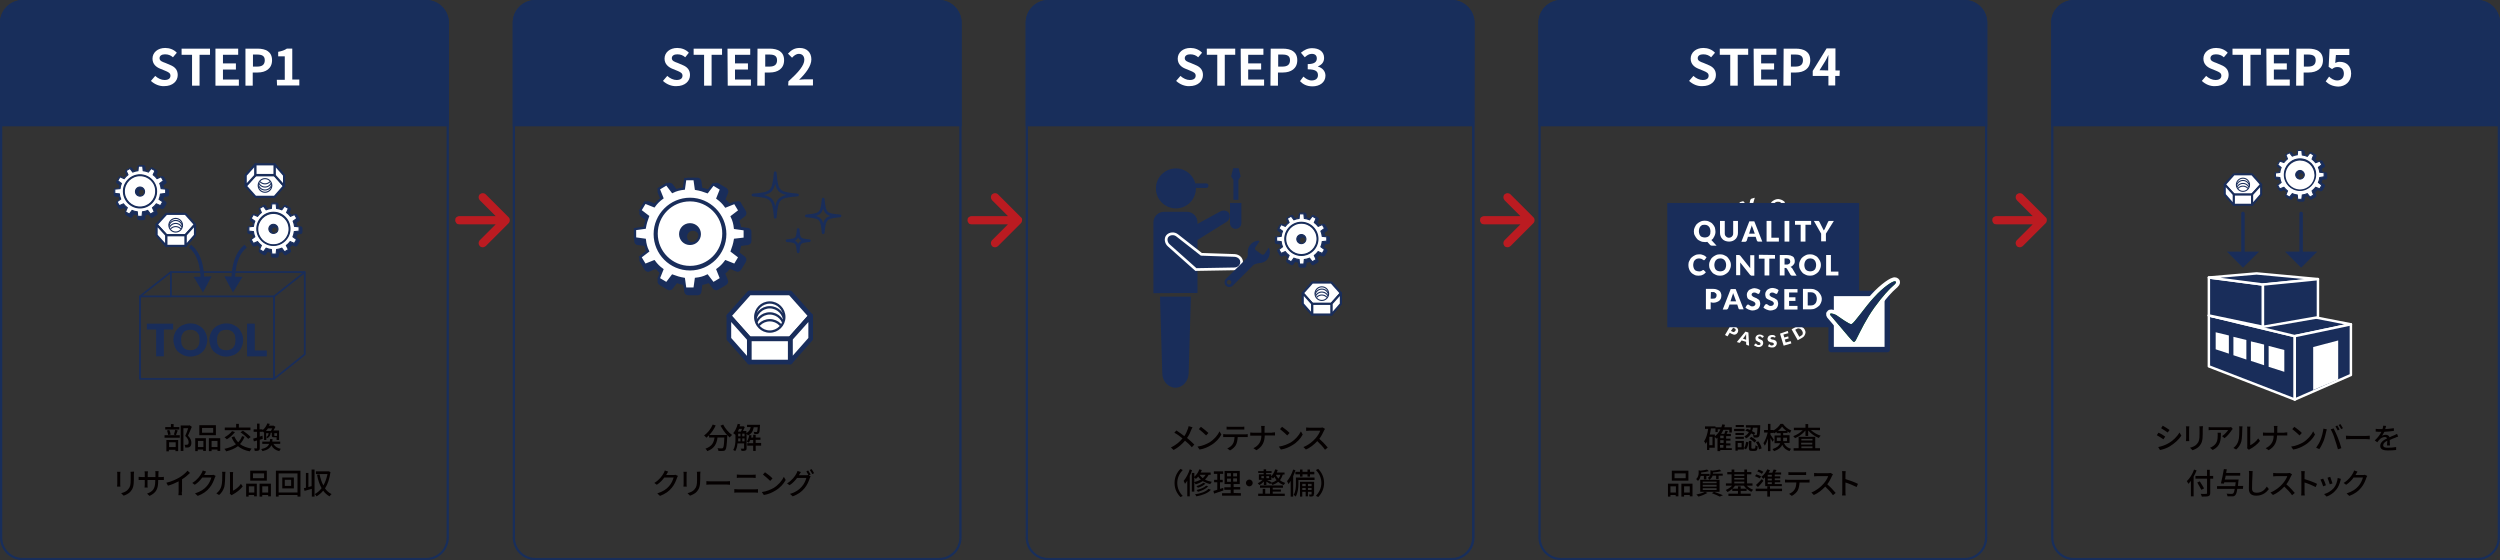<?xml version="1.0" encoding="utf-8"?>
<!-- Generator: Adobe Illustrator 26.0.3, SVG Export Plug-In . SVG Version: 6.00 Build 0)  -->
<svg version="1.1" id="レイヤー_1" xmlns="http://www.w3.org/2000/svg" xmlns:xlink="http://www.w3.org/1999/xlink" x="0px"
	 y="0px" width="1100px" height="246.5px" viewBox="0 0 1100 246.5" style="enable-background:new 0 0 1100 246.5;"
	 xml:space="preserve">
<rect x="0" y="0" width="1100" height="246.5" fill="#333333" stroke="none"/>
<style type="text/css">
	.st0{fill:#182E5B;}
	.st1{fill:#BB1B21;}
	.st2{fill:none;}
	.st3{fill:#192D5A;stroke:#192D5A;stroke-width:0.96;stroke-linejoin:round;stroke-miterlimit:10;}
	.st4{fill:#FFFFFF;}
	.st5{fill:none;stroke:#192D5A;stroke-width:0.48;stroke-miterlimit:10;}
	.st6{fill:#FFFFFF;stroke:#192D5A;stroke-width:0.96;stroke-linejoin:round;stroke-miterlimit:10;}
	.st7{clip-path:url(#SVGID_00000031903825101005718790000011544604351456518825_);}
	.st8{fill:#FFFFFF;stroke:#192D5A;stroke-width:0.48;stroke-linejoin:round;stroke-miterlimit:10;}
	.st9{fill:none;stroke:#192D5A;stroke-width:0.48;stroke-linejoin:round;stroke-miterlimit:10;}
	.st10{clip-path:url(#SVGID_00000067203145039600633070000013976023998252016048_);}
	.st11{fill:none;stroke:#192D5A;stroke-width:0.8;stroke-linecap:round;stroke-linejoin:round;stroke-miterlimit:10;}
	.st12{fill:none;stroke:#192D5A;stroke-width:0.79;stroke-miterlimit:10;}
	.st13{fill:none;stroke:#192D5A;stroke-width:1.6;stroke-miterlimit:10;}
	.st14{fill:#192D5A;}
	.st15{fill:#192D5A;stroke:#192D5A;stroke-width:2.048;stroke-linejoin:round;stroke-miterlimit:10;}
	.st16{fill:none;stroke:#192D5A;stroke-width:1.024;stroke-miterlimit:10;}
	.st17{fill:#FFFFFF;stroke:#192D5A;stroke-width:2.048;stroke-linejoin:round;stroke-miterlimit:10;}
	.st18{clip-path:url(#SVGID_00000171692102170770840410000015775366990592744357_);}
	.st19{fill:#FFFFFF;stroke:#192D5A;stroke-width:1.024;stroke-linejoin:round;stroke-miterlimit:10;}
	.st20{fill:none;stroke:#192D5A;stroke-width:1.024;stroke-linejoin:round;stroke-miterlimit:10;}
	.st21{fill:none;stroke:#192D5A;stroke-width:1.2;stroke-linecap:round;stroke-linejoin:round;stroke-miterlimit:10;}
	.st22{clip-path:url(#SVGID_00000052085183520585610290000001099274374985001652_);}
	.st23{fill:none;stroke:#FFFFFF;stroke-width:1.2;}
	.st24{fill:#192D5A;stroke:#FFFFFF;stroke-width:1.087;stroke-linejoin:round;stroke-miterlimit:10;}
	.st25{fill:#192D5A;stroke:#192D5A;stroke-width:0.912;stroke-linejoin:round;stroke-miterlimit:10;}
	.st26{fill:none;stroke:#192D5A;stroke-width:0.456;stroke-miterlimit:10;}
	.st27{fill:#FFFFFF;stroke:#192D5A;stroke-width:0.912;stroke-linejoin:round;stroke-miterlimit:10;}
	.st28{clip-path:url(#SVGID_00000028292066016246125080000000668894602353799602_);}
	.st29{fill:#FFFFFF;stroke:#192D5A;stroke-width:0.456;stroke-linejoin:round;stroke-miterlimit:10;}
	.st30{fill:none;stroke:#192D5A;stroke-width:0.456;stroke-linejoin:round;stroke-miterlimit:10;}
	.st31{fill:none;stroke:#192D5A;stroke-width:1.52;stroke-linecap:round;stroke-linejoin:round;stroke-miterlimit:10;}
	.st32{fill:#FFFFFF;stroke:#192D5A;stroke-width:2.382;stroke-linejoin:round;stroke-miterlimit:10;}
	.st33{fill:none;stroke:#FFFFFF;stroke-width:3.503;stroke-linecap:round;stroke-linejoin:round;}
	.st34{fill:#009600;}
	.st35{fill:#040000;}
</style>
<path class="st0" d="M197.5,55.6H0V10C0,4.5,4.5,0,10,0h177.5c5.5,0,10,4.5,10,10V55.6z"/>
<path class="st0" d="M423.1,55.6H225.6V10c0-5.5,4.5-10,10-10h177.5c5.5,0,10,4.5,10,10V55.6L423.1,55.6z"/>
<path class="st0" d="M648.7,55.6H451.3V10c0-5.5,4.5-10,10-10h177.5c5.5,0,10,4.5,10,10L648.7,55.6L648.7,55.6z"/>
<path class="st0" d="M874.4,55.6H676.9V10c0-5.5,4.5-10,10-10h177.5c5.5,0,10,4.5,10,10V55.6z"/>
<path class="st0" d="M1100,55.6H902.5V10c0-5.5,4.5-10,10-10H1090c5.5,0,10,4.5,10,10V55.6z"/>
<path class="st0" d="M187.5,1c5,0,9,4,9,9v226.5c0,5-4,9-9,9H10c-5,0-9-4-9-9V10c0-5,4-9,9-9H187.5z M187.5,0H10C4.5,0,0,4.5,0,10
	v226.5c0,5.5,4.5,10,10,10h177.5c5.5,0,10-4.5,10-10V10C197.5,4.5,193,0,187.5,0z"/>
<path class="st0" d="M413.1,1c5,0,9,4,9,9v226.5c0,5-4,9-9,9H235.6c-5,0-9-4-9-9V10c0-5,4-9,9-9H413.1z M413.1,0H235.6
	c-5.5,0-10,4.5-10,10v226.5c0,5.5,4.5,10,10,10h177.5c5.5,0,10-4.5,10-10V10C423.1,4.5,418.6,0,413.1,0z"/>
<path class="st0" d="M638.7,1c5,0,9,4,9,9v226.5c0,5-4,9-9,9H461.3c-5,0-9-4-9-9V10c0-5,4-9,9-9H638.7z M638.7,0H461.3
	c-5.5,0-10,4.5-10,10v226.5c0,5.5,4.5,10,10,10h177.5c5.5,0,10-4.5,10-10V10C648.7,4.5,644.3,0,638.7,0z"/>
<path class="st0" d="M864.4,1c5,0,9,4,9,9v226.5c0,5-4,9-9,9H686.9c-5,0-9-4-9-9V10c0-5,4-9,9-9H864.4z M864.4,0H686.9
	c-5.5,0-10,4.5-10,10v226.5c0,5.5,4.5,10,10,10h177.5c5.5,0,10-4.5,10-10V10C874.4,4.5,869.9,0,864.4,0z"/>
<path class="st0" d="M1090,1c5,0,9,4,9,9v226.5c0,5-4,9-9,9H912.5c-5,0-9-4-9-9V10c0-5,4-9,9-9H1090z M1090,0H912.5
	c-5.5,0-10,4.5-10,10v226.5c0,5.5,4.5,10,10,10H1090c5.5,0,10-4.5,10-10V10C1100,4.5,1095.5,0,1090,0z"/>
<path class="st1" d="M223.8,95.6l-10.1-10.1c-0.3-0.3-0.8-0.5-1.3-0.5s-0.9,0.2-1.3,0.5c-0.3,0.3-0.5,0.8-0.5,1.3s0.2,0.9,0.5,1.3
	l7,7h-16c-0.5,0-0.9,0.2-1.3,0.5s-0.5,0.8-0.5,1.3s0.2,0.9,0.5,1.3s0.8,0.5,1.3,0.5h16l-7,7c-0.3,0.3-0.5,0.8-0.5,1.3
	s0.2,0.9,0.5,1.3c0.3,0.3,0.8,0.5,1.3,0.5s0.9-0.2,1.3-0.5l10.1-10.1c0.3-0.3,0.5-0.8,0.5-1.3C224.3,96.3,224.1,95.9,223.8,95.6
	L223.8,95.6z"/>
<path class="st1" d="M449.2,95.6l-10.1-10.1c-0.3-0.3-0.8-0.5-1.3-0.5s-0.9,0.2-1.3,0.5c-0.3,0.3-0.5,0.8-0.5,1.3s0.2,0.9,0.5,1.3
	l7,7h-16c-0.5,0-0.9,0.2-1.3,0.5s-0.5,0.8-0.5,1.3s0.2,0.9,0.5,1.3s0.8,0.5,1.3,0.5h16l-7,7c-0.3,0.3-0.5,0.8-0.5,1.3
	s0.2,0.9,0.5,1.3c0.3,0.3,0.8,0.5,1.3,0.5s0.9-0.2,1.3-0.5l10.1-10.1c0.3-0.3,0.5-0.8,0.5-1.3C449.8,96.3,449.6,95.9,449.2,95.6z"/>
<path class="st1" d="M674.7,95.6l-10.1-10.1c-0.3-0.3-0.8-0.5-1.3-0.5s-0.9,0.2-1.3,0.5c-0.3,0.3-0.5,0.8-0.5,1.3s0.2,0.9,0.5,1.3
	l7,7h-16c-0.5,0-0.9,0.2-1.3,0.5s-0.5,0.8-0.5,1.3s0.2,0.9,0.5,1.3s0.8,0.5,1.3,0.5h16l-7,7c-0.3,0.3-0.5,0.8-0.5,1.3
	s0.2,0.9,0.5,1.3c0.3,0.3,0.8,0.5,1.3,0.5s0.9-0.2,1.3-0.5l10.1-10.1c0.3-0.3,0.5-0.8,0.5-1.3C675.2,96.3,675,95.9,674.7,95.6
	L674.7,95.6z"/>
<path class="st1" d="M900.1,95.6L890,85.5c-0.3-0.3-0.8-0.5-1.3-0.5s-0.9,0.2-1.3,0.5c-0.3,0.3-0.5,0.8-0.5,1.3s0.2,0.9,0.5,1.3l7,7
	h-16c-0.5,0-0.9,0.2-1.3,0.5s-0.5,0.8-0.5,1.3s0.2,0.9,0.5,1.3s0.8,0.5,1.3,0.5h16l-7,7c-0.3,0.3-0.5,0.8-0.5,1.3s0.2,0.9,0.5,1.3
	c0.3,0.3,0.8,0.5,1.3,0.5s0.9-0.2,1.3-0.5l10.1-10.1c0.3-0.3,0.5-0.8,0.5-1.3C900.6,96.3,900.5,95.9,900.1,95.6L900.1,95.6z"/>
<g>
	<g id="レイヤー_2_00000115479555136033577350000005405226732637909947_">
		<rect x="36.4" y="60.8" class="st2" width="113.4" height="113.4"/>
	</g>
	<g id="Obj">
		<g>
			<path class="st3" d="M73.6,83.5l-1.8-0.2c-0.1-0.6-0.2-1.3-0.5-1.9l1.4-1c0.2-0.1,0.2-0.3,0.1-0.5l-1-1.7
				c-0.1-0.1-0.2-0.2-0.3-0.2c-0.1,0-0.1,0-0.2,0l-1.6,0.6c-0.4-0.5-0.9-1-1.4-1.4l0.6-1.6c0.1-0.2,0-0.3-0.2-0.4l-1.7-1
				c-0.1,0-0.1-0.1-0.2-0.1s-0.2,0.1-0.2,0.2l-1,1.4c-0.6-0.2-1.3-0.4-1.9-0.5l-0.2-1.8c0-0.2-0.2-0.3-0.3-0.3h-1.9
				c-0.2,0-0.3,0.2-0.3,0.3l-0.3,1.8c-0.6,0.1-1.3,0.2-1.9,0.5l-1-1.4c-0.1-0.1-0.2-0.2-0.2-0.2c-0.1,0-0.2,0-0.2,0.1l-1.7,1
				c-0.2,0.1-0.2,0.2-0.2,0.4l0.6,1.6c-0.5,0.4-1,0.9-1.4,1.4L53.1,78c-0.1,0-0.1,0-0.2,0c-0.2,0-0.2,0.1-0.3,0.2l-1,1.7
				c-0.1,0.2-0.1,0.3,0.1,0.5l1.4,1c-0.2,0.6-0.4,1.3-0.5,1.9l-1.8,0.2c-0.2,0-0.3,0.2-0.3,0.3v1.9c0,0.2,0.2,0.3,0.3,0.3l1.8,0.2
				c0.1,0.6,0.2,1.3,0.5,1.9l-1.4,1c-0.2,0.1-0.2,0.3-0.1,0.5l1,1.7c0.1,0.1,0.2,0.2,0.3,0.2s0.1,0,0.2,0l1.6-0.6
				c0.4,0.5,0.9,1,1.4,1.4l-0.6,1.6c-0.1,0.2,0,0.3,0.2,0.4l1.7,1c0.1,0,0.1,0.1,0.2,0.1s0.2-0.1,0.2-0.2l1-1.4
				c0.6,0.2,1.3,0.4,1.9,0.5l0.2,1.8c0,0.2,0.2,0.3,0.3,0.3h1.9c0.2,0,0.3-0.2,0.3-0.3l0.2-1.8c0.6-0.1,1.3-0.2,1.9-0.5l1.1,1.4
				c0.1,0.1,0.2,0.2,0.2,0.2c0.1,0,0.2,0,0.2-0.1l1.7-1c0.2-0.1,0.2-0.2,0.2-0.4l-0.6-1.6c0.5-0.4,1-0.9,1.4-1.4l1.6,0.6
				c0.1,0,0.1,0,0.2,0c0.2,0,0.2-0.1,0.3-0.2l1-1.7c0.1-0.2,0.1-0.3-0.1-0.5l-1.4-1c0.2-0.6,0.4-1.3,0.5-1.9l1.8-0.2
				c0.2,0,0.3-0.2,0.3-0.3v-1.9C73.9,83.6,73.7,83.5,73.6,83.5z M62.3,86.4c-1,0-1.7-0.7-1.7-1.7s0.7-1.7,1.7-1.7s1.7,0.7,1.7,1.7
				C64,85.7,63.2,86.4,62.3,86.4z"/>
			<g>
				<g>
					<path class="st4" d="M61.6,77.3c-3.8,0-6.9,3.1-6.9,6.9s3.1,6.9,6.9,6.9s6.9-3.1,6.9-6.9C68.6,80.4,65.5,77.3,61.6,77.3z
						 M61.6,86.3c-1.1,0-2-0.9-2-2s0.9-2,2-2s2,0.9,2,2S62.8,86.3,61.6,86.3z M72.9,85.1v-1.9l-2-0.2c-0.1-0.8-0.3-1.6-0.6-2.3
						l1.6-1.2l-1-1.7l-1.8,0.8c-0.5-0.6-1-1.2-1.7-1.7l0.8-1.8l-1.7-1l-1.2,1.6c-0.7-0.3-1.5-0.5-2.3-0.6l-0.2-2h-1.9l-0.2,2
						c-0.8,0.1-1.6,0.3-2.3,0.6l-1.2-1.6l-1.7,1l0.8,1.8c-0.6,0.5-1.2,1-1.7,1.7l-1.8-0.8l-1,1.7l1.6,1.2c-0.3,0.7-0.5,1.5-0.6,2.3
						l-2.3,0.2v1.9l2,0.2c0.1,0.8,0.3,1.6,0.6,2.3l-1.6,1.2l1,1.7l1.8-0.8c0.5,0.6,1,1.2,1.7,1.7l-0.8,1.8l1.7,1l1.2-1.6
						c0.7,0.3,1.5,0.5,2.3,0.6l0.2,2h1.9l0.2-2c0.8-0.1,1.6-0.3,2.3-0.6l1.2,1.6l1.7-1l-0.8-1.8c0.6-0.5,1.2-1,1.7-1.7l1.8,0.8
						l1-1.7L70,87.7c0.3-0.7,0.5-1.5,0.6-2.3L72.9,85.1z M61.6,91.5c-4,0-7.3-3.3-7.3-7.3s3.3-7.3,7.3-7.3s7.3,3.3,7.3,7.3
						S65.6,91.5,61.6,91.5z"/>
				</g>
				<g>
					<path class="st5" d="M61.6,77.3c-3.8,0-6.9,3.1-6.9,6.9s3.1,6.9,6.9,6.9s6.9-3.1,6.9-6.9C68.6,80.4,65.5,77.3,61.6,77.3z
						 M61.6,86.3c-1.1,0-2-0.9-2-2s0.9-2,2-2s2,0.9,2,2S62.8,86.3,61.6,86.3z M72.9,85.1v-1.9l-2-0.2c-0.1-0.8-0.3-1.6-0.6-2.3
						l1.6-1.2l-1-1.7l-1.8,0.8c-0.5-0.6-1-1.2-1.7-1.7l0.8-1.8l-1.7-1l-1.2,1.6c-0.7-0.3-1.5-0.5-2.3-0.6l-0.2-2h-1.9l-0.2,2
						c-0.8,0.1-1.6,0.3-2.3,0.6l-1.2-1.6l-1.7,1l0.8,1.8c-0.6,0.5-1.2,1-1.7,1.7l-1.8-0.8l-1,1.7l1.6,1.2c-0.3,0.7-0.5,1.5-0.6,2.3
						l-2.3,0.2v1.9l2,0.2c0.1,0.8,0.3,1.6,0.6,2.3l-1.6,1.2l1,1.7l1.8-0.8c0.5,0.6,1,1.2,1.7,1.7l-0.8,1.8l1.7,1l1.2-1.6
						c0.7,0.3,1.5,0.5,2.3,0.6l0.2,2h1.9l0.2-2c0.8-0.1,1.6-0.3,2.3-0.6l1.2,1.6l1.7-1l-0.8-1.8c0.6-0.5,1.2-1,1.7-1.7l1.8,0.8
						l1-1.7L70,87.7c0.3-0.7,0.5-1.5,0.6-2.3L72.9,85.1z M61.6,91.5c-4,0-7.3-3.3-7.3-7.3s3.3-7.3,7.3-7.3s7.3,3.3,7.3,7.3
						S65.6,91.5,61.6,91.5z"/>
				</g>
			</g>
		</g>
		<g>
			<path class="st3" d="M132.2,100l-1.8-0.2c-0.1-0.6-0.2-1.3-0.5-1.9l1.4-1c0.2-0.1,0.2-0.3,0.1-0.5l-1-1.7
				c-0.1-0.1-0.2-0.2-0.3-0.2s-0.1,0-0.2,0l-1.6,0.6c-0.4-0.5-0.9-1-1.4-1.4l0.6-1.6c0.1-0.2,0-0.3-0.2-0.4l-1.7-1
				c-0.1,0-0.1-0.1-0.2-0.1s-0.2,0.1-0.2,0.2l-1,1.4c-0.6-0.2-1.3-0.4-1.9-0.5l-0.2-1.8c0-0.2-0.2-0.3-0.3-0.3H120
				c-0.2,0-0.3,0.2-0.3,0.3l-0.2,1.8c-0.6,0.1-1.3,0.2-1.9,0.5l-1-1.4c-0.1-0.1-0.2-0.2-0.2-0.2c-0.1,0-0.2,0-0.2,0.1l-1.7,1
				c-0.2,0.1-0.2,0.2-0.2,0.4l0.6,1.6c-0.5,0.4-1,0.9-1.4,1.4l-1.6-0.6c-0.1,0-0.1,0-0.2,0c-0.2,0-0.2,0.1-0.3,0.2l-1,1.7
				c-0.1,0.2-0.1,0.3,0.1,0.5l1.4,1c-0.2,0.6-0.4,1.3-0.5,1.9l-1.8,0.2c-0.2,0-0.3,0.2-0.3,0.3v1.9c0,0.2,0.2,0.3,0.3,0.3l1.8,0.2
				c0.1,0.6,0.2,1.3,0.5,1.9l-1.4,1c-0.2,0.1-0.2,0.3-0.1,0.5l1,1.7c0.1,0.1,0.2,0.2,0.3,0.2c0.1,0,0.1,0,0.2,0l1.6-0.6
				c0.4,0.5,0.9,1,1.4,1.4l-0.6,1.6c-0.1,0.2,0,0.3,0.2,0.4l1.7,1c0.1,0,0.1,0.1,0.2,0.1s0.2-0.1,0.2-0.2l1-1.4
				c0.6,0.2,1.3,0.4,1.9,0.5l0.2,1.8c0,0.2,0.2,0.3,0.3,0.3h1.9c0.2,0,0.3-0.2,0.3-0.3l0.2-1.8c0.6-0.1,1.3-0.2,1.9-0.5l1,1.4
				c0.1,0.1,0.2,0.2,0.2,0.2s0.2,0,0.2-0.1l1.7-1c0.2-0.1,0.2-0.2,0.2-0.4l-0.6-1.6c0.5-0.4,1-0.9,1.4-1.4l1.6,0.6
				c0.1,0,0.1,0,0.2,0c0.2,0,0.2-0.1,0.3-0.2l1-1.7c0.1-0.2,0.1-0.3-0.1-0.5l-1.4-1c0.2-0.6,0.4-1.3,0.5-1.9l1.8-0.2
				c0.2,0,0.3-0.2,0.3-0.3v-1.9C132.5,100.2,132.4,100,132.2,100z M120.9,103c-1,0-1.7-0.7-1.7-1.7s0.7-1.7,1.7-1.7s1.7,0.7,1.7,1.7
				S121.8,103,120.9,103z"/>
			<g>
				<g>
					<path class="st4" d="M120.3,93.9c-3.8,0-6.9,3.1-6.9,6.9s3.1,6.9,6.9,6.9s6.9-3.1,6.9-6.9C127.2,96.9,124.1,93.9,120.3,93.9z
						 M120.3,102.7c-1.1,0-2-0.9-2-2s0.9-2,2-2s2,0.9,2,2C122.4,101.9,121.4,102.7,120.3,102.7z M131.6,101.7v-1.9l-2-0.2
						c-0.1-0.8-0.3-1.6-0.6-2.3l1.6-1.2l-1-1.7l-1.8,0.8c-0.5-0.6-1-1.2-1.7-1.7l0.8-1.8l-1.7-1l-1.2,1.6c-0.7-0.3-1.5-0.5-2.3-0.6
						l-0.2-2h-1.9l-0.2,2c-0.8,0.1-1.6,0.3-2.3,0.6l-1.2-1.6l-1.7,1l0.8,1.8c-0.6,0.5-1.2,1-1.7,1.7l-1.8-0.8l-1,1.7l1.6,1.2
						c-0.3,0.7-0.5,1.5-0.6,2.3l-2,0.2v1.9l2,0.2c0.1,0.8,0.3,1.6,0.6,2.3l-1.6,1.2l1,1.7l1.8-0.8c0.5,0.6,1,1.2,1.7,1.7l-0.8,1.8
						l1.7,1l1.2-1.6c0.7,0.3,1.5,0.5,2.3,0.6l0.2,2h1.9l0.2-2c0.8-0.1,1.6-0.3,2.3-0.6l1.2,1.6l1.7-1L126,108c0.6-0.5,1.2-1,1.7-1.7
						l1.8,0.8l1-1.7l-1.6-1.2c0.3-0.7,0.5-1.5,0.6-2.3L131.6,101.7z M120.3,108c-4,0-7.3-3.3-7.3-7.3s3.3-7.3,7.3-7.3
						s7.3,3.3,7.3,7.3S124.3,108,120.3,108z"/>
				</g>
				<g>
					<path class="st5" d="M120.3,93.9c-3.8,0-6.9,3.1-6.9,6.9s3.1,6.9,6.9,6.9s6.9-3.1,6.9-6.9C127.2,96.9,124.1,93.9,120.3,93.9z
						 M120.3,102.7c-1.1,0-2-0.9-2-2s0.9-2,2-2s2,0.9,2,2C122.4,101.9,121.4,102.7,120.3,102.7z M131.6,101.7v-1.9l-2-0.2
						c-0.1-0.8-0.3-1.6-0.6-2.3l1.6-1.2l-1-1.7l-1.8,0.8c-0.5-0.6-1-1.2-1.7-1.7l0.8-1.8l-1.7-1l-1.2,1.6c-0.7-0.3-1.5-0.5-2.3-0.6
						l-0.2-2h-1.9l-0.2,2c-0.8,0.1-1.6,0.3-2.3,0.6l-1.2-1.6l-1.7,1l0.8,1.8c-0.6,0.5-1.2,1-1.7,1.7l-1.8-0.8l-1,1.7l1.6,1.2
						c-0.3,0.7-0.5,1.5-0.6,2.3l-2,0.2v1.9l2,0.2c0.1,0.8,0.3,1.6,0.6,2.3l-1.6,1.2l1,1.7l1.8-0.8c0.5,0.6,1,1.2,1.7,1.7l-0.8,1.8
						l1.7,1l1.2-1.6c0.7,0.3,1.5,0.5,2.3,0.6l0.2,2h1.9l0.2-2c0.8-0.1,1.6-0.3,2.3-0.6l1.2,1.6l1.7-1L126,108c0.6-0.5,1.2-1,1.7-1.7
						l1.8,0.8l1-1.7l-1.6-1.2c0.3-0.7,0.5-1.5,0.6-2.3L131.6,101.7z M120.3,108c-4,0-7.3-3.3-7.3-7.3s3.3-7.3,7.3-7.3
						s7.3,3.3,7.3,7.3S124.3,108,120.3,108z"/>
				</g>
			</g>
		</g>
		<g>
			<g>
				<polygon class="st6" points="81.6,94.1 73.2,94.1 68.9,98.8 73.2,103.5 81.6,103.5 85.8,98.8 				"/>
				<polygon class="st6" points="68.9,98.8 73.2,103.5 73.2,108.3 68.9,103.5 				"/>
				<polygon class="st6" points="85.8,98.8 81.6,103.5 81.6,108.3 85.8,103.5 				"/>
				<rect x="73.2" y="103.5" class="st6" width="8.4" height="4.7"/>
			</g>
			<g>
				<g>
					<g>
						<g>
							<defs>
								<circle id="SVGID_1_" cx="77.3" cy="98.8" r="3"/>
							</defs>
							<clipPath id="SVGID_00000019641806021146743430000010715944080533271729_">
								<use xlink:href="#SVGID_1_"  style="overflow:visible;"/>
							</clipPath>
							<g style="clip-path:url(#SVGID_00000019641806021146743430000010715944080533271729_);">
								<circle class="st8" cx="77.3" cy="100" r="3"/>
								<circle class="st8" cx="77.3" cy="101.3" r="3"/>
								<circle class="st8" cx="77.3" cy="102.7" r="3"/>
							</g>
						</g>
					</g>
				</g>
			</g>
			<circle class="st9" cx="77.3" cy="99.1" r="3"/>
		</g>
		<g>
			<g>
				<polygon class="st6" points="112.4,86.6 120.8,86.6 125,81.8 120.8,77.1 112.4,77.1 108.1,81.8 				"/>
				<polygon class="st6" points="125,81.8 120.8,77.1 120.8,72.3 125,77.1 				"/>
				<polygon class="st6" points="108.1,81.8 112.4,77.1 112.4,72.3 108.1,77.1 				"/>
				<rect x="112.4" y="72.3" class="st6" width="8.4" height="4.7"/>
			</g>
			<g>
				<g>
					<g>
						<g>
							<defs>
								<circle id="SVGID_00000101091344064152741290000009927499778996362381_" cx="116.6" cy="81.9" r="3"/>
							</defs>
							<clipPath id="SVGID_00000118388620590208207620000007411615866201046458_">
								<use xlink:href="#SVGID_00000101091344064152741290000009927499778996362381_"  style="overflow:visible;"/>
							</clipPath>
							<g style="clip-path:url(#SVGID_00000118388620590208207620000007411615866201046458_);">
								<circle class="st8" cx="116.6" cy="80.6" r="3"/>
								<circle class="st8" cx="116.6" cy="79.3" r="3"/>
								<circle class="st8" cx="116.6" cy="77.9" r="3"/>
							</g>
						</g>
					</g>
				</g>
			</g>
			<circle class="st9" cx="116.6" cy="81.6" r="3"/>
		</g>
		<g>
			<rect x="61.6" y="130.4" class="st11" width="59" height="36.3"/>
			<polygon class="st11" points="134.1,155.9 120.6,166.7 120.6,130.4 134.1,119.7 			"/>
			<polyline class="st12" points="61.6,166.7 61.6,130.4 75.2,119.7 134.1,119.7 			"/>
			<line class="st11" x1="75.2" y1="119.7" x2="75.2" y2="130.4"/>
		</g>
		<g>
			<g>
				<path class="st13" d="M83.6,108.3c4.2,3.4,5.3,8.9,5.5,14.6"/>
				<g>
					<polygon class="st14" points="85.2,121.8 89.3,128.7 93.1,121.6 					"/>
				</g>
			</g>
		</g>
		<g>
			<g>
				<path class="st13" d="M108.1,108.3c-4.2,3.4-5.3,8.9-5.5,14.6"/>
				<g>
					<polygon class="st14" points="98.7,121.6 102.5,128.7 106.7,121.8 					"/>
				</g>
			</g>
		</g>
	</g>
	<g id="text">
		<g>
			<path class="st14" d="M76.2,142.4v2.6h-4.1v11.8h-3.4V145h-4.1v-2.6H76.2z"/>
			<path class="st14" d="M91.2,149.6c0,1-0.2,2-0.6,2.9c-0.3,0.9-0.9,1.7-1.5,2.3s-1.4,1.2-2.3,1.5s-1.9,0.6-3,0.6s-2.2-0.2-3-0.6
				c-0.9-0.4-1.7-0.9-2.4-1.5c-0.6-0.6-1.2-1.4-1.5-2.3c-0.3-0.9-0.6-1.8-0.6-2.9s0.2-2,0.6-2.9c0.3-0.9,0.9-1.7,1.5-2.3
				s1.4-1.2,2.4-1.5c1-0.4,1.9-0.6,3-0.6s2.2,0.2,3,0.6c0.9,0.4,1.7,0.9,2.3,1.5c0.6,0.6,1.1,1.4,1.5,2.3
				C91,147.6,91.2,148.6,91.2,149.6z M87.8,149.6c0-0.7-0.1-1.4-0.2-1.9s-0.5-1-0.8-1.4s-0.8-0.7-1.3-0.9s-1-0.3-1.7-0.3
				s-1.2,0.1-1.8,0.3c-0.6,0.2-1,0.5-1.3,0.9s-0.6,0.9-0.8,1.4c-0.2,0.6-0.2,1.2-0.2,1.9s0.1,1.4,0.2,1.9c0.2,0.6,0.5,1,0.8,1.4
				s0.8,0.7,1.3,0.9s1,0.3,1.8,0.3c0.6,0,1.2-0.1,1.7-0.3s1-0.5,1.3-0.9s0.6-0.9,0.8-1.4C87.7,151,87.8,150.3,87.8,149.6z"/>
			<path class="st14" d="M107,149.6c0,1-0.2,2-0.6,2.9c-0.3,0.9-0.9,1.7-1.5,2.3s-1.4,1.2-2.3,1.5s-1.9,0.6-3,0.6s-2.2-0.2-3-0.6
				c-0.9-0.4-1.7-0.9-2.4-1.5c-0.6-0.6-1.2-1.4-1.5-2.3c-0.3-0.9-0.6-1.8-0.6-2.9s0.2-2,0.6-2.9c0.3-0.9,0.9-1.7,1.5-2.3
				s1.4-1.2,2.4-1.5c1-0.4,1.9-0.6,3-0.6s2.2,0.2,3,0.6c0.9,0.4,1.7,0.9,2.3,1.5c0.6,0.6,1.1,1.4,1.5,2.3
				C106.8,147.6,107,148.6,107,149.6z M103.6,149.6c0-0.7-0.1-1.4-0.2-1.9s-0.5-1-0.8-1.4s-0.8-0.7-1.3-0.9s-1-0.3-1.7-0.3
				s-1.2,0.1-1.8,0.3s-1,0.5-1.3,0.9s-0.6,0.9-0.8,1.4c-0.2,0.6-0.2,1.2-0.2,1.9s0.1,1.4,0.2,1.9c0.2,0.6,0.5,1,0.8,1.4
				s0.8,0.7,1.3,0.9s1,0.3,1.8,0.3c0.6,0,1.2-0.1,1.7-0.3s1-0.5,1.3-0.9s0.6-0.9,0.8-1.4C103.5,151,103.6,150.3,103.6,149.6z"/>
			<path class="st14" d="M112,154.2h5.4v2.6h-8.7v-14.4h3.4v11.8H112z"/>
		</g>
	</g>
</g>
<g>
	<rect x="266.3" y="62.4" class="st2" width="113.4" height="113.4"/>
	<path class="st15" d="M329,101.3l-3.8-0.5c-0.2-1.4-0.6-2.7-1.1-4.1l3-2.3c0.3-0.2,0.4-0.6,0.2-1l-2.1-3.5c0-0.2-0.2-0.4-0.5-0.4
		c-0.1,0-0.2,0-0.3,0.1L321,91c-0.9-1.1-1.9-2.1-3-3l1.4-3.4c0.2-0.3,0-0.7-0.3-1l-3.5-2.1c-0.1-0.1-0.2-0.1-0.4-0.1
		c-0.2,0-0.5,0.1-0.6,0.3l-2.4,2.9c-1.3-0.5-2.6-0.9-4.1-1.1l-0.5-3.7c-0.1-0.4-0.4-0.6-0.7-0.6h-4.1c-0.4,0-0.7,0.2-0.7,0.6
		l-0.5,3.8c-1.4,0.2-2.7,0.6-4.1,1.1l-2.3-3c-0.2-0.2-0.4-0.3-0.6-0.3s-0.2,0-0.4,0.1l-3.5,2.1c-0.3,0.2-0.5,0.6-0.3,1l1.4,3.4
		c-1.1,0.9-2.1,1.9-3,3l-3.4-1.4c-0.1,0-0.2-0.1-0.3-0.1c-0.2,0-0.5,0.2-0.6,0.4l-2.1,3.5c-0.2,0.3-0.1,0.7,0.2,1l2.9,2.3
		c-0.5,1.3-0.9,2.6-1.1,4.1l-3.7,0.5c-0.4,0.1-0.6,0.4-0.6,0.7v4.1c0,0.4,0.2,0.7,0.6,0.7l3.8,0.5c0.2,1.4,0.6,2.7,1.1,4.1l-3,2.3
		c-0.3,0.2-0.4,0.6-0.2,1l2.1,3.5c0.2,0.2,0.4,0.4,0.6,0.4c0.1,0,0.2,0,0.3-0.1l3.4-1.4c0.9,1.1,1.9,2.1,3,3l-1.4,3.4
		c-0.2,0.3,0,0.7,0.3,1l3.5,2.1c0.1,0.1,0.2,0.1,0.4,0.1c0.2,0,0.5-0.1,0.6-0.3l2.3-3c1.3,0.5,2.6,0.9,4.1,1.1l0.5,3.8
		c0.1,0.4,0.4,0.6,0.7,0.6h4.1c0.4,0,0.7-0.2,0.7-0.6l0.5-3.8c1.4-0.2,2.7-0.6,4.1-1.1l2.3,3c0.2,0.2,0.4,0.3,0.6,0.3s0.2,0,0.4-0.1
		l3.5-2.1c0.3-0.2,0.5-0.6,0.3-1l-1.4-3.4c1.1-0.9,2.1-1.9,3-3l3.4,1.4c0.1,0,0.2,0.1,0.3,0.1c0.2,0,0.5-0.2,0.6-0.4l2.1-3.5
		c0.2-0.3,0.1-0.7-0.2-1l-3-2.3c0.5-1.3,0.9-2.6,1.1-4.1l3.8-0.5c0.4-0.1,0.6-0.4,0.6-0.7V102C329.7,101.7,329.4,101.4,329,101.3z
		 M304.9,107.7c-2,0-3.6-1.6-3.6-3.6s1.6-3.6,3.6-3.6s3.6,1.6,3.6,3.6S306.9,107.7,304.9,107.7z"/>
	<g>
		<g>
			<path class="st4" d="M303.6,88.1c-8.2,0-14.7,6.6-14.7,14.7s6.6,14.7,14.7,14.7s14.7-6.6,14.7-14.7
				C318.4,94.8,311.7,88.1,303.6,88.1z M303.6,107.3c-2.4,0-4.3-1.9-4.3-4.3s1.9-4.3,4.3-4.3s4.3,1.9,4.3,4.3S306,107.3,303.6,107.3
				z M327.7,105v-4.1l-4.3-0.6c-0.2-1.8-0.6-3.4-1.4-5l3.4-2.6l-2.1-3.5l-4,1.6c-1-1.4-2.2-2.6-3.6-3.6l1.6-4l-3.5-2.1l-2.6,3.4
				c-1.6-0.6-3.2-1.1-5-1.4l-0.6-4.3h-4.1l-0.6,4.2c-1.8,0.2-3.4,0.6-5,1.4l-2.6-3.4l-3.5,2.1l1.6,4c-1.4,1-2.6,2.2-3.6,3.6l-4-1.6
				l-2.1,3.5l3.4,2.6c-0.6,1.6-1.1,3.2-1.4,5l-4.3,0.6v4.1l4.3,0.6c0.2,1.8,0.6,3.4,1.4,5l-3.4,2.6l2.1,3.5l4-1.6
				c1,1.4,2.2,2.6,3.6,3.6l-1.6,4l3.5,2.1l2.6-3.4c1.6,0.6,3.2,1.1,5,1.4l0.6,4.3h4.1l0.6-4.3c1.8-0.2,3.4-0.6,5-1.4l2.6,3.4
				l3.5-2.1l-1.6-4c1.4-1,2.6-2.2,3.6-3.6l4,1.6l2.1-3.5l-3.4-2.6c0.6-1.6,1.1-3.2,1.4-5L327.7,105z M303.6,118.5
				c-8.6,0-15.5-7-15.5-15.5s7-15.5,15.5-15.5s15.5,7,15.5,15.5S312.1,118.5,303.6,118.5z"/>
		</g>
		<g>
			<path class="st16" d="M303.6,88.1c-8.2,0-14.7,6.6-14.7,14.7s6.6,14.7,14.7,14.7s14.7-6.6,14.7-14.7
				C318.4,94.8,311.7,88.1,303.6,88.1z M303.6,107.3c-2.4,0-4.3-1.9-4.3-4.3s1.9-4.3,4.3-4.3s4.3,1.9,4.3,4.3S306,107.3,303.6,107.3
				z M327.7,105v-4.1l-4.3-0.6c-0.2-1.8-0.6-3.4-1.4-5l3.4-2.6l-2.1-3.5l-4,1.6c-1-1.4-2.2-2.6-3.6-3.6l1.6-4l-3.5-2.1l-2.6,3.4
				c-1.6-0.6-3.2-1.1-5-1.4l-0.6-4.3h-4.1l-0.6,4.2c-1.8,0.2-3.4,0.6-5,1.4l-2.6-3.4l-3.5,2.1l1.6,4c-1.4,1-2.6,2.2-3.6,3.6l-4-1.6
				l-2.1,3.5l3.4,2.6c-0.6,1.6-1.1,3.2-1.4,5l-4.3,0.6v4.1l4.3,0.6c0.2,1.8,0.6,3.4,1.4,5l-3.4,2.6l2.1,3.5l4-1.6
				c1,1.4,2.2,2.6,3.6,3.6l-1.6,4l3.5,2.1l2.6-3.4c1.6,0.6,3.2,1.1,5,1.4l0.6,4.3h4.1l0.6-4.3c1.8-0.2,3.4-0.6,5-1.4l2.6,3.4
				l3.5-2.1l-1.6-4c1.4-1,2.6-2.2,3.6-3.6l4,1.6l2.1-3.5l-3.4-2.6c0.6-1.6,1.1-3.2,1.4-5L327.7,105z M303.6,118.5
				c-8.6,0-15.5-7-15.5-15.5s7-15.5,15.5-15.5s15.5,7,15.5,15.5S312.1,118.5,303.6,118.5z"/>
		</g>
	</g>
	<g>
		<polygon class="st17" points="347.7,128.9 329.7,128.9 320.7,139 329.7,149.1 347.7,149.1 356.7,139 		"/>
		<polygon class="st17" points="320.7,139 329.7,149.1 329.7,159.3 320.7,149.1 		"/>
		<polygon class="st17" points="356.7,139 347.7,149.1 347.7,159.3 356.7,149.1 		"/>
		<rect x="329.7" y="149.1" class="st17" width="18" height="10.2"/>
	</g>
	<g>
		<g>
			<g>
				<g>
					<defs>
						<circle id="SVGID_00000062186494411634256610000018319870129929468324_" cx="338.7" cy="138.9" r="6.4"/>
					</defs>
					<clipPath id="SVGID_00000044158248018439669430000000770526185558839203_">
						<use xlink:href="#SVGID_00000062186494411634256610000018319870129929468324_"  style="overflow:visible;"/>
					</clipPath>
					<g style="clip-path:url(#SVGID_00000044158248018439669430000000770526185558839203_);">
						<circle class="st19" cx="338.7" cy="141.6" r="6.4"/>
						<circle class="st19" cx="338.7" cy="144.3" r="6.4"/>
						<circle class="st19" cx="338.7" cy="147.3" r="6.4"/>
					</g>
				</g>
			</g>
		</g>
	</g>
	<circle class="st20" cx="338.7" cy="139.5" r="6.4"/>
	<g>
		<path class="st21" d="M350.9,85.8c-8.5,0.7-9,1.4-9.8,9.8c-0.7-8.5-1.4-9-9.8-9.8c8.5-0.7,9-1.4,9.8-9.8
			C341.8,84.5,342.4,85,350.9,85.8z"/>
	</g>
	<g>
		<path class="st21" d="M369.6,95c-6.3,0.6-6.8,1-7.4,7.4c-0.6-6.3-1-6.8-7.4-7.4c6.3-0.6,6.8-1,7.4-7.4
			C362.8,94,363.3,94.5,369.6,95z"/>
	</g>
	<g>
		<path class="st21" d="M356.1,105.9c-4.2,0.4-4.6,0.6-4.9,4.9c-0.4-4.2-0.6-4.6-4.9-4.9c4.2-0.4,4.6-0.6,4.9-4.9
			C351.5,105.3,351.8,105.5,356.1,105.9z"/>
	</g>
</g>
<g>
	<rect x="492.1" y="65.6" class="st2" width="113.4" height="113.4"/>
	<g>
		<path class="st3" d="M584.5,104.4l-1.8-0.2c-0.1-0.6-0.2-1.3-0.5-1.9l1.4-1c0.2-0.1,0.2-0.3,0.1-0.5l-1-1.7
			c-0.1-0.1-0.2-0.2-0.3-0.2s-0.1,0-0.2,0l-1.6,0.6c-0.4-0.5-0.9-1-1.4-1.4l0.6-1.6c0.1-0.2,0-0.3-0.2-0.4l-1.7-1
			c-0.1,0-0.1-0.1-0.2-0.1c-0.1,0-0.2,0.1-0.2,0.2l-1,1.4c-0.6-0.2-1.3-0.4-1.9-0.5l-0.2-1.8c0-0.2-0.2-0.3-0.3-0.3h-1.9
			c-0.2,0-0.3,0.2-0.3,0.3l-0.2,1.8c-0.6,0.1-1.3,0.2-1.9,0.5l-1.1-1.4c-0.1-0.1-0.2-0.2-0.2-0.2c-0.1,0-0.2,0-0.2,0.1l-1.7,1
			c-0.2,0.1-0.2,0.2-0.2,0.4l0.6,1.6c-0.5,0.4-1,0.9-1.4,1.4l-1.6-0.6c-0.1,0-0.1,0-0.2,0c-0.2,0-0.2,0.1-0.3,0.2l-1,1.7
			c-0.1,0.2-0.1,0.3,0.1,0.5l1.4,1c-0.2,0.6-0.4,1.3-0.5,1.9l-1.8,0.2c-0.2,0-0.3,0.2-0.3,0.3v1.9c0,0.2,0.2,0.3,0.3,0.3l1.8,0.2
			c0.1,0.6,0.2,1.3,0.5,1.9l-1.4,1c-0.2,0.1-0.2,0.3-0.1,0.5l1,1.7c0.1,0.1,0.2,0.2,0.3,0.2s0.1,0,0.2,0l1.6-0.6
			c0.4,0.5,0.9,1,1.4,1.4l-0.6,1.6c-0.1,0.2,0,0.3,0.2,0.4l1.7,1c0.1,0,0.1,0.1,0.2,0.1c0.1,0,0.2-0.1,0.2-0.2l1-1.4
			c0.6,0.2,1.3,0.4,1.9,0.5l0.2,1.8c0,0.2,0.2,0.3,0.3,0.3h1.9c0.2,0,0.3-0.2,0.3-0.3l0.2-1.8c0.6-0.1,1.3-0.2,1.9-0.5l1,1.4
			c0.1,0.1,0.2,0.2,0.2,0.2s0.2,0,0.2-0.1l1.7-1c0.2-0.1,0.2-0.2,0.2-0.4l-0.6-1.6c0.5-0.4,1-0.9,1.4-1.4l1.6,0.6c0.1,0,0.1,0,0.2,0
			c0.2,0,0.2-0.1,0.3-0.2l1-1.7c0.1-0.2,0.1-0.3-0.1-0.5l-1.4-1c0.2-0.6,0.4-1.3,0.5-1.9l1.8-0.2c0.2,0,0.3-0.2,0.3-0.3v-1.9
			C584.8,104.6,584.6,104.4,584.5,104.4z M573.2,107.4c-1,0-1.7-0.7-1.7-1.7s0.7-1.7,1.7-1.7s1.7,0.7,1.7,1.7
			C574.9,106.6,574.1,107.4,573.2,107.4z"/>
		<g>
			<g>
				<path class="st4" d="M572.6,98.2c-3.8,0-6.9,3.1-6.9,6.9s3.1,6.9,6.9,6.9c3.8,0,6.9-3.1,6.9-6.9
					C579.5,101.3,576.4,98.2,572.6,98.2z M572.6,107.2c-1.1,0-2-0.9-2-2s0.9-2,2-2s2,0.9,2,2C574.6,106.3,573.7,107.2,572.6,107.2z
					 M583.8,106.1v-1.9l-2-0.2c-0.1-0.8-0.3-1.6-0.6-2.3l1.6-1.2l-1-1.7l-1.8,0.8c-0.5-0.6-1-1.2-1.7-1.7l0.8-1.8l-1.7-1l-1.2,1.6
					c-0.7-0.3-1.5-0.5-2.3-0.6l-0.2-2h-1.9l-0.2,2c-0.8,0.1-1.6,0.3-2.3,0.6l-1.2-1.6l-1.7,1l0.8,1.8c-0.6,0.5-1.2,1-1.7,1.7
					l-1.8-0.8l-1,1.7l1.6,1.2c-0.3,0.7-0.5,1.5-0.6,2.3l-2,0.2v1.9l2,0.2c0.1,0.8,0.3,1.6,0.6,2.3l-1.6,1.2l1,1.7l1.8-0.8
					c0.5,0.6,1,1.2,1.7,1.7l-0.8,1.8l1.7,1l1.2-1.6c0.7,0.3,1.5,0.5,2.3,0.6l0.2,2h1.9l0.2-2c0.8-0.1,1.6-0.3,2.3-0.6l1.2,1.6l1.7-1
					l-0.8-1.8c0.6-0.5,1.2-1,1.7-1.7l1.8,0.8l1-1.7l-1.6-1.2c0.3-0.7,0.5-1.5,0.6-2.3L583.8,106.1z M572.6,112.4
					c-4,0-7.3-3.3-7.3-7.3s3.3-7.3,7.3-7.3s7.3,3.3,7.3,7.3S576.6,112.4,572.6,112.4z"/>
			</g>
			<g>
				<path class="st5" d="M572.6,98.2c-3.8,0-6.9,3.1-6.9,6.9s3.1,6.9,6.9,6.9c3.8,0,6.9-3.1,6.9-6.9
					C579.5,101.3,576.4,98.2,572.6,98.2z M572.6,107.2c-1.1,0-2-0.9-2-2s0.9-2,2-2s2,0.9,2,2C574.6,106.3,573.7,107.2,572.6,107.2z
					 M583.8,106.1v-1.9l-2-0.2c-0.1-0.8-0.3-1.6-0.6-2.3l1.6-1.2l-1-1.7l-1.8,0.8c-0.5-0.6-1-1.2-1.7-1.7l0.8-1.8l-1.7-1l-1.2,1.6
					c-0.7-0.3-1.5-0.5-2.3-0.6l-0.2-2h-1.9l-0.2,2c-0.8,0.1-1.6,0.3-2.3,0.6l-1.2-1.6l-1.7,1l0.8,1.8c-0.6,0.5-1.2,1-1.7,1.7
					l-1.8-0.8l-1,1.7l1.6,1.2c-0.3,0.7-0.5,1.5-0.6,2.3l-2,0.2v1.9l2,0.2c0.1,0.8,0.3,1.6,0.6,2.3l-1.6,1.2l1,1.7l1.8-0.8
					c0.5,0.6,1,1.2,1.7,1.7l-0.8,1.8l1.7,1l1.2-1.6c0.7,0.3,1.5,0.5,2.3,0.6l0.2,2h1.9l0.2-2c0.8-0.1,1.6-0.3,2.3-0.6l1.2,1.6l1.7-1
					l-0.8-1.8c0.6-0.5,1.2-1,1.7-1.7l1.8,0.8l1-1.7l-1.6-1.2c0.3-0.7,0.5-1.5,0.6-2.3L583.8,106.1z M572.6,112.4
					c-4,0-7.3-3.3-7.3-7.3s3.3-7.3,7.3-7.3s7.3,3.3,7.3,7.3S576.6,112.4,572.6,112.4z"/>
			</g>
		</g>
	</g>
	<g>
		<g>
			<polygon class="st6" points="585.8,124.3 577.4,124.3 573.2,129 577.4,133.7 585.8,133.7 590,129 			"/>
			<polygon class="st6" points="573.2,129 577.4,133.7 577.4,138.5 573.2,133.7 			"/>
			<polygon class="st6" points="590,129 585.8,133.7 585.8,138.5 590,133.7 			"/>
			<rect x="577.4" y="133.7" class="st6" width="8.4" height="4.7"/>
		</g>
		<g>
			<g>
				<g>
					<g>
						<defs>
							<circle id="SVGID_00000146464640085032369140000007936237646947597191_" cx="581.6" cy="128.9" r="3"/>
						</defs>
						<clipPath id="SVGID_00000150080944176333980890000001230661453156178845_">
							<use xlink:href="#SVGID_00000146464640085032369140000007936237646947597191_"  style="overflow:visible;"/>
						</clipPath>
						<g style="clip-path:url(#SVGID_00000150080944176333980890000001230661453156178845_);">
							<circle class="st8" cx="581.6" cy="130.2" r="3"/>
							<circle class="st8" cx="581.6" cy="131.5" r="3"/>
							<circle class="st8" cx="581.6" cy="132.8" r="3"/>
						</g>
					</g>
				</g>
			</g>
		</g>
		<circle class="st9" cx="581.6" cy="129.2" r="3"/>
	</g>
	<g>
		<g>
			<circle class="st14" cx="517.4" cy="82.9" r="8.8"/>
			<g>
				<path class="st14" d="M507.5,129V97.8c0-2.5,2.1-4.6,4.6-4.6h10.2c2.5,0,4.6,2.1,4.6,4.6v31.1"/>
			</g>
			<g>
				<path class="st14" d="M524,130.5l-1,33.8c-0.1,3.5-2.7,6.3-5.8,6.3s-5.8-2.9-5.8-6.3l-1-33.8"/>
			</g>
			<g>
				<path class="st14" d="M523.6,100.3L537,93c1.4-0.7,3.1-0.4,3.8,0.9c0.7,1.2,0.2,2.9-1.1,3.7l-13,8.1"/>
			</g>
			<g>
				<path class="st14" d="M531.7,81.8c0,0.5-0.4,0.9-0.9,0.9h-7.6c-0.5,0-0.9-0.4-0.9-0.9v-0.2c0-0.5,0.4-0.9,0.9-0.9h7.6
					c0.5,0,0.9,0.4,0.9,0.9V81.8z"/>
			</g>
			<g>
				<g>
					<path class="st14" d="M526.2,118.6L514.3,108c-1.3-1.1-1.6-3.1-0.6-4.2s3-1.3,4.3-0.2l10.6,8.3l14.6,0.5c1.8,0.1,3.2,1.4,3.1,3
						c0,1.5-1.4,2.9-3.2,2.9L526.2,118.6z"/>
				</g>
				<g>
					<path class="st23" d="M526.2,118.6L514.3,108c-1.3-1.1-1.6-3.1-0.6-4.2s3-1.3,4.3-0.2l10.6,8.3l14.6,0.5c1.8,0.1,3.2,1.4,3.1,3
						c0,1.5-1.4,2.9-3.2,2.9L526.2,118.6z"/>
				</g>
			</g>
			<g>
				<path class="st14" d="M558.6,109.9c-0.1-0.3-0.2-0.6-0.2-0.6c0-0.1-0.1-0.2-0.2-0.2c-0.1,0-0.2,0-0.2,0.1l-0.2,0.4l-1.4,2.1
					c-0.3,0.4-0.9,0.5-1.3,0.2l-2.5-1.8c-0.4-0.3-0.6-0.9-0.2-1.3l1.5-2.2l0.2-0.3c0.1-0.1,0.1-0.2,0-0.2s-0.2-0.2-0.2-0.2
					s-0.2,0-0.6,0c-1,0.2-1.8,0.5-2.6,1.2c-1.1,1-1.7,2.2-1.7,3.6c0,0.4,0.3,2.2-0.6,3.1s-9,8.9-9,8.9c-0.8,0.8-0.8,2.2,0,3
					s2.2,0.8,3,0c0,0,8.2-8.2,9-9c0.7-0.7,2.9-1,3.3-1c1-0.2,1.8-0.5,2.6-1.2C558.4,113.3,559,111.6,558.6,109.9z M540.1,124.9
					c-0.4-0.4-0.4-1,0-1.4s1-0.4,1.4,0s0.4,1,0,1.4C541,125.3,540.4,125.3,540.1,124.9z"/>
			</g>
			<g>
				<polygon class="st14" points="544.9,87.9 544.9,79.2 545.9,77.6 545,74 543.8,74 542.6,74 541.7,77.6 542.7,79.2 542.7,87.9 
									"/>
				<path class="st14" d="M546.2,89.3v8.9c0,1.4-1.1,2.5-2.5,2.5s-2.5-1.1-2.5-2.5v-8.9H546.2z"/>
			</g>
		</g>
	</g>
</g>
<g>
	<g>
		<polygon class="st24" points="971.9,138.8 971.9,161.2 1009.7,175.8 1009.7,147.9 		"/>
		<polygon class="st24" points="971.9,138.8 999.9,136 1034.4,142.7 1009.7,147.9 		"/>
		<polygon class="st24" points="1034.4,142.7 1034.4,165 1009.7,175.8 1009.7,147.9 		"/>
		<polygon class="st24" points="971.9,122.1 971.9,138.8 995.7,143.8 995.7,125.2 		"/>
		<polygon class="st24" points="971.9,122.1 992.9,120.3 1019.9,122.8 995.7,125.2 		"/>
		<polygon class="st24" points="1019.9,122.8 1019.9,139.6 995.7,143.8 995.7,125.2 		"/>
		<g>
			<polygon class="st4" points="990.4,150.2 990.4,158.8 996.2,160.7 996.2,151.6 			"/>
			<polygon class="st4" points="982.7,148.2 982.7,156.3 988.4,158.2 988.4,149.6 			"/>
			<polygon class="st4" points="974.9,146.2 974.9,153.7 980.7,155.6 980.7,147.6 			"/>
			<polygon class="st4" points="1005.1,154 998.2,152.2 998.2,161.4 1005.1,163.6 			"/>
		</g>
		<g>
			<polygon class="st4" points="1028.8,149.8 1028.8,167 1017.8,171.6 1017.8,152.7 			"/>
		</g>
	</g>
	<g>
		<path class="st25" d="M1023.2,76.2l-1.7-0.2c-0.1-0.6-0.2-1.2-0.5-1.8l1.4-1c0.2-0.1,0.2-0.3,0.1-0.4l-0.9-1.6
			c-0.1-0.1-0.2-0.2-0.3-0.2s-0.1,0-0.2,0l-1.5,0.6c-0.4-0.5-0.8-1-1.4-1.4l0.6-1.5c0.1-0.2,0-0.3-0.2-0.4l-1.6-0.9
			c-0.1,0-0.1-0.1-0.2-0.1c-0.1,0-0.2,0.1-0.2,0.2l-1,1.4c-0.6-0.2-1.2-0.4-1.8-0.5l-0.2-1.7c0-0.2-0.2-0.3-0.3-0.3h-1.8
			c-0.2,0-0.3,0.2-0.3,0.3l-0.2,1.6c-0.6,0.1-1.2,0.2-1.8,0.5l-1-1.4c-0.1-0.1-0.2-0.2-0.2-0.2s-0.1,0-0.2,0.1l-1.6,0.9
			c-0.2,0.1-0.2,0.2-0.2,0.4l0.6,1.5c-0.5,0.4-1,0.8-1.4,1.4l-1.5-0.6c-0.1,0-0.1,0-0.2,0c-0.1,0-0.2,0.1-0.3,0.2l-0.9,1.6
			c-0.1,0.2-0.1,0.3,0.1,0.4l1.4,1c-0.2,0.6-0.4,1.2-0.5,1.8l-1.7,0.2c-0.2,0-0.3,0.2-0.3,0.3v1.8c0,0.2,0.2,0.3,0.3,0.3l1.7,0.2
			c0.1,0.6,0.2,1.2,0.5,1.8l-1.4,1c-0.2,0.1-0.2,0.3-0.1,0.4l0.9,1.6c0.1,0.1,0.2,0.2,0.3,0.2s0.1,0,0.2,0l1.5-0.6
			c0.4,0.5,0.8,1,1.4,1.4L1006,86c-0.1,0.2,0,0.3,0.2,0.4l1.6,0.9c0.1,0,0.1,0.1,0.2,0.1s0.2-0.1,0.2-0.2l1-1.4
			c0.6,0.2,1.2,0.4,1.8,0.5l0.2,1.7c0,0.2,0.2,0.3,0.3,0.3h1.8c0.2,0,0.3-0.2,0.3-0.3l0.2-1.7c0.6-0.1,1.2-0.2,1.8-0.5l1,1.4
			c0.1,0.1,0.2,0.2,0.2,0.2s0.1,0,0.2-0.1l1.6-0.9c0.2-0.1,0.2-0.2,0.2-0.4l-0.6-1.5c0.5-0.4,1-0.8,1.4-1.4l1.5,0.6
			c0.1,0,0.1,0,0.2,0s0.2-0.1,0.3-0.2l0.9-1.6c0.1-0.2,0.1-0.3-0.1-0.4l-1.4-1c0.2-0.6,0.4-1.2,0.5-1.8l1.7-0.2
			c0.2,0,0.3-0.2,0.3-0.3v-1.8C1023.6,76.4,1023.4,76.2,1023.2,76.2z M1012.5,79c-0.9,0-1.6-0.7-1.6-1.6s0.7-1.6,1.6-1.6
			s1.6,0.7,1.6,1.6S1013.4,79,1012.5,79z"/>
		<g>
			<g>
				<path class="st4" d="M1012,70.4c-3.6,0-6.6,3-6.6,6.6s3,6.6,6.6,6.6s6.6-3,6.6-6.6C1018.5,73.2,1015.6,70.4,1012,70.4z
					 M1012,78.8c-1,0-1.9-0.9-1.9-1.9s0.9-1.9,1.9-1.9s1.9,0.9,1.9,1.9S1013,78.8,1012,78.8z M1022.6,77.8V76l-1.9-0.2
					c-0.1-0.8-0.3-1.5-0.6-2.2l1.5-1.1l-0.9-1.6l-1.8,0.7c-0.5-0.6-1-1.1-1.6-1.6l0.7-1.8l-1.6-0.9l-1.2,1.5
					c-0.7-0.3-1.4-0.5-2.2-0.6l-0.2-2h-1.8l-0.2,1.9c-0.8,0.1-1.5,0.3-2.2,0.6l-1.2-1.5l-1.6,0.9l0.7,1.8c-0.6,0.5-1.1,1-1.6,1.6
					l-1.8-0.6l-0.9,1.6l1.5,1.2c-0.3,0.7-0.5,1.4-0.6,2.2l-1.9,0.2v1.8l1.9,0.2c0.1,0.8,0.3,1.5,0.6,2.2l-1.5,1.2l0.9,1.6l1.8-0.7
					c0.5,0.6,1,1.1,1.6,1.6l-0.7,1.8l1.6,0.9l1.2-1.5c0.7,0.3,1.4,0.5,2.2,0.6l0.2,1.9h1.8l0.2-1.9c0.8-0.1,1.5-0.3,2.2-0.6l1.2,1.5
					l1.6-0.9l-0.7-1.8c0.6-0.5,1.1-1,1.6-1.6l1.8,0.7l0.9-1.6l-1.5-1.2c0.3-0.7,0.5-1.4,0.6-2.2L1022.6,77.8z M1012,83.8
					c-3.8,0-6.9-3.1-6.9-6.9s3-7,6.9-7c3.8,0,6.9,3.1,6.9,6.9S1015.7,83.8,1012,83.8z"/>
			</g>
			<g>
				<path class="st26" d="M1012,70.4c-3.6,0-6.6,3-6.6,6.6s3,6.6,6.6,6.6s6.6-3,6.6-6.6C1018.5,73.2,1015.6,70.4,1012,70.4z
					 M1012,78.8c-1,0-1.9-0.9-1.9-1.9s0.9-1.9,1.9-1.9s1.9,0.9,1.9,1.9S1013,78.8,1012,78.8z M1022.6,77.8V76l-1.9-0.2
					c-0.1-0.8-0.3-1.5-0.6-2.2l1.5-1.1l-0.9-1.6l-1.8,0.7c-0.5-0.6-1-1.1-1.6-1.6l0.7-1.8l-1.6-0.9l-1.2,1.5
					c-0.7-0.3-1.4-0.5-2.2-0.6l-0.2-2h-1.8l-0.2,1.9c-0.8,0.1-1.5,0.3-2.2,0.6l-1.2-1.5l-1.6,0.9l0.7,1.8c-0.6,0.5-1.1,1-1.6,1.6
					l-1.8-0.6l-0.9,1.6l1.5,1.2c-0.3,0.7-0.5,1.4-0.6,2.2l-1.9,0.2v1.8l1.9,0.2c0.1,0.8,0.3,1.5,0.6,2.2l-1.5,1.2l0.9,1.6l1.8-0.7
					c0.5,0.6,1,1.1,1.6,1.6l-0.7,1.8l1.6,0.9l1.2-1.5c0.7,0.3,1.4,0.5,2.2,0.6l0.2,1.9h1.8l0.2-1.9c0.8-0.1,1.5-0.3,2.2-0.6l1.2,1.5
					l1.6-0.9l-0.7-1.8c0.6-0.5,1.1-1,1.6-1.6l1.8,0.7l0.9-1.6l-1.5-1.2c0.3-0.7,0.5-1.4,0.6-2.2L1022.6,77.8z M1012,83.8
					c-3.8,0-6.9-3.1-6.9-6.9s3-7,6.9-7c3.8,0,6.9,3.1,6.9,6.9S1015.7,83.8,1012,83.8z"/>
			</g>
		</g>
	</g>
	<g>
		<g>
			<polygon class="st27" points="990.9,76.7 982.9,76.7 978.9,81.2 982.9,85.6 990.9,85.6 994.9,81.2 			"/>
			<polygon class="st27" points="978.9,81.2 982.9,85.6 982.9,90.2 978.9,85.6 			"/>
			<polygon class="st27" points="994.9,81.2 990.9,85.6 990.9,90.2 994.9,85.6 			"/>
			<rect x="982.9" y="85.6" class="st27" width="8" height="4.5"/>
		</g>
		<g>
			<g>
				<g>
					<g>
						<defs>
							<circle id="SVGID_00000174581012144377819360000012779988127435630479_" cx="986.9" cy="81.1" r="2.9"/>
						</defs>
						<clipPath id="SVGID_00000047759052097606267880000013241377019059990411_">
							<use xlink:href="#SVGID_00000174581012144377819360000012779988127435630479_"  style="overflow:visible;"/>
						</clipPath>
						<g style="clip-path:url(#SVGID_00000047759052097606267880000013241377019059990411_);">
							<circle class="st29" cx="986.9" cy="82.3" r="2.9"/>
							<circle class="st29" cx="986.9" cy="83.6" r="2.9"/>
							<circle class="st29" cx="986.9" cy="84.8" r="2.9"/>
						</g>
					</g>
				</g>
			</g>
		</g>
		<circle class="st30" cx="986.9" cy="81.3" r="2.9"/>
	</g>
	<g>
		<line class="st31" x1="986.9" y1="93.9" x2="986.9" y2="112.8"/>
		<polygon class="st14" points="994,110.7 986.9,117.8 979.8,110.7 		"/>
	</g>
	<g>
		<line class="st31" x1="1012.5" y1="93.9" x2="1012.5" y2="112.8"/>
		<polygon class="st14" points="1019.6,110.7 1012.5,117.8 1005.4,110.7 		"/>
	</g>
</g>
<g>
	<g id="text_00000019661498408783613600000000834538150634257328_">
		<g>
			<ellipse class="st2" cx="777.1" cy="120.6" rx="26.2" ry="26.2"/>
			<path class="st4" d="M747.2,118.1c0.3,0,0.6,0,0.9,0.1c0.2,0.1,0.6,0.2,0.8,0.2c0.2,0.1,0.5,0.2,0.7,0.4c0.2,0.2,0.4,0.4,0.6,0.6
				l1.9-1.9l0.1,1.4c0,0.2,0,0.4-0.1,0.6s-0.2,0.3-0.2,0.5l-1,1c0,0.2,0.1,0.3,0.1,0.5s0,0.3,0.1,0.5c0,0.6-0.1,1.1-0.2,1.6
				c-0.2,0.5-0.4,0.9-0.7,1.2s-0.7,0.6-1.1,0.8c-0.5,0.2-1,0.3-1.4,0.3c-0.6,0-1-0.1-1.5-0.2c-0.5-0.2-0.9-0.4-1.2-0.7
				c-0.3-0.3-0.6-0.7-0.8-1.2s-0.3-1-0.3-1.5c0-0.6,0.1-1.1,0.2-1.5c0.2-0.5,0.4-0.9,0.7-1.2c0.3-0.3,0.7-0.6,1.1-0.8
				C746.2,118.2,746.6,118.1,747.2,118.1z M747.3,119.8c-0.3,0-0.7,0.1-1,0.2s-0.6,0.2-0.7,0.4c-0.2,0.2-0.3,0.4-0.4,0.6
				c-0.1,0.2-0.2,0.6-0.2,0.9s0.1,0.6,0.2,0.9c0.1,0.2,0.3,0.5,0.5,0.6c0.2,0.2,0.5,0.3,0.7,0.4s0.6,0.1,1,0.1s0.7-0.1,1-0.2
				s0.6-0.2,0.7-0.4c0.2-0.2,0.3-0.4,0.4-0.6c0.1-0.2,0.2-0.6,0.1-0.9c0-0.3-0.1-0.6-0.2-0.9c-0.1-0.2-0.2-0.5-0.5-0.6
				c-0.2-0.2-0.5-0.3-0.7-0.4C747.9,119.8,747.6,119.8,747.3,119.8z"/>
			<path class="st4" d="M750.4,114c0.1-0.2,0.1-0.4,0-0.6c0-0.2-0.1-0.4-0.2-0.5c-0.1-0.2-0.2-0.3-0.4-0.4s-0.4-0.2-0.6-0.2l-4.2-1
				l0.4-1.7l4.2,1c0.4,0.1,0.8,0.2,1.1,0.5c0.3,0.2,0.6,0.5,0.8,0.8s0.3,0.7,0.4,1.1c0.1,0.4,0,0.9-0.1,1.4s-0.3,0.9-0.6,1.2
				c-0.2,0.3-0.5,0.6-0.9,0.8c-0.4,0.2-0.7,0.3-1.1,0.4c-0.4,0.1-0.8,0-1.3-0.1l-4.2-1l0.4-1.7l4.2,1c0.2,0.1,0.5,0.1,0.7,0.1
				s0.4-0.1,0.6-0.2c0.2-0.1,0.3-0.2,0.4-0.4C750.2,114.4,750.3,114.2,750.4,114z"/>
			<path class="st4" d="M756,104.7l-0.6,1.1c-0.1,0.2-0.2,0.2-0.2,0.2c-0.1,0.1-0.2,0.1-0.3,0.1l-1.3-0.2l-1.4,2.4l0.9,1
				c0.1,0.1,0.1,0.2,0.2,0.3c0.1,0.2,0,0.2-0.1,0.4l-0.7,1.1l-5-6l0.8-1.5L756,104.7z M751.3,107.4l1-1.8l-2.1-0.4
				c-0.2,0-0.3-0.1-0.5-0.1s-0.4-0.1-0.6-0.1c0.2,0.2,0.3,0.3,0.4,0.4c0.2,0.2,0.2,0.2,0.3,0.3L751.3,107.4z"/>
			<path class="st4" d="M756.6,102.2l1.8-2l1,0.9l-3,3.3l-5.4-4.9l1.1-1.3L756.6,102.2z"/>
			<path class="st4" d="M761.5,99.5l-1.4,1l-4.6-5.7l1.4-1L761.5,99.5z"/>
			<path class="st4" d="M763.8,89.8l0.6,1.2l-1.8,1l2.8,5.2l-1.5,0.8l-2.8-5.2l-1.8,1l-0.6-1.2L763.8,89.8z"/>
			<path class="st4" d="M770.6,92.3l0.7,2.7l-1.6,0.4l-0.7-2.7l-3.7-3.7l1.4-0.4c0.2,0,0.2,0,0.4,0c0.1,0.1,0.2,0.1,0.2,0.2l1.5,1.8
				c0.2,0.2,0.2,0.2,0.3,0.4c0.1,0.2,0.2,0.2,0.3,0.4c0-0.2,0-0.3,0.1-0.5c0-0.2,0.1-0.3,0.1-0.5l0.5-2.3c0-0.1,0-0.1,0.1-0.2
				s0.1-0.1,0.1-0.2s0.1-0.1,0.2-0.2c0.1,0,0.1-0.1,0.2-0.1l1.4-0.4L770.6,92.3z"/>
			<path class="st4" d="M783.6,93.2C783.6,93.2,783.7,93.2,783.6,93.2l0.2,0.2l0.6,0.8c-0.3,0.3-0.7,0.6-1.2,0.7
				c-0.5,0.2-1,0.2-1.6,0.1s-1-0.2-1.4-0.5c-0.4-0.2-0.7-0.6-1-1c-0.2-0.4-0.4-0.8-0.5-1.3s-0.1-1,0-1.5c0.1-0.6,0.2-1,0.5-1.4
				c0.2-0.4,0.6-0.8,1-1s0.8-0.5,1.3-0.6s1-0.2,1.6,0c0.2,0.1,0.6,0.1,0.7,0.2c0.2,0.1,0.5,0.2,0.6,0.3c0.2,0.2,0.4,0.2,0.6,0.4
				c0.2,0.2,0.3,0.3,0.4,0.5l-0.7,0.6c-0.1,0.1-0.1,0.1-0.2,0.1c-0.1,0-0.2,0-0.2,0s-0.1,0-0.2-0.1c-0.1,0-0.1-0.1-0.2-0.2
				c-0.1-0.1-0.1-0.1-0.2-0.2s-0.2-0.1-0.2-0.2c-0.1-0.1-0.2-0.1-0.3-0.2c-0.2-0.1-0.2-0.1-0.5-0.1c-0.3-0.1-0.6,0-0.9,0
				c-0.3,0-0.5,0.2-0.7,0.3c-0.2,0.2-0.4,0.4-0.6,0.6s-0.2,0.6-0.3,1s-0.1,0.7,0,1s0.2,0.6,0.3,0.8c0.2,0.2,0.3,0.4,0.6,0.6
				s0.5,0.2,0.7,0.2s0.3,0,0.4,0.1c0.2,0,0.2,0,0.4,0c0.1,0,0.2-0.1,0.3-0.1s0.2-0.1,0.3-0.2c0.1,0,0.1-0.1,0.2-0.1
				C783.5,93.2,783.5,93.2,783.6,93.2z"/>
			<path class="st4" d="M792.9,95c-0.2,0.5-0.5,0.9-0.9,1.2c-0.3,0.3-0.7,0.6-1.2,0.7c-0.4,0.2-0.9,0.2-1.4,0.2s-1-0.2-1.5-0.4
				c-0.5-0.2-1-0.6-1.3-0.9c-0.3-0.4-0.6-0.8-0.8-1.2c-0.2-0.5-0.2-0.9-0.2-1.4s0.2-1,0.3-1.4c0.2-0.5,0.5-0.9,0.9-1.2
				c0.3-0.3,0.7-0.6,1.2-0.7c0.5-0.2,0.9-0.2,1.4-0.2s1,0.2,1.5,0.4c0.5,0.2,1,0.6,1.3,0.9c0.3,0.4,0.6,0.8,0.8,1.2
				c0.2,0.4,0.2,0.9,0.2,1.4S793,94.5,792.9,95z M791.3,94.2c0.2-0.3,0.2-0.6,0.2-1c0-0.3,0-0.6-0.1-0.8c-0.1-0.2-0.2-0.5-0.4-0.7
				s-0.4-0.4-0.7-0.5c-0.3-0.2-0.6-0.2-0.9-0.2c-0.2,0-0.6,0.1-0.8,0.2s-0.5,0.2-0.6,0.5c-0.2,0.2-0.4,0.5-0.6,0.8
				c-0.2,0.3-0.2,0.6-0.2,1s0,0.6,0.1,0.8c0.1,0.2,0.2,0.5,0.4,0.7s0.4,0.4,0.7,0.5c0.3,0.2,0.6,0.2,0.9,0.2c0.2,0,0.6-0.1,0.8-0.2
				s0.5-0.2,0.6-0.5C791,94.9,791.1,94.6,791.3,94.2z"/>
			<path class="st4" d="M797.4,93.9L797.4,93.9c0.1,0.2,0.1,0.2,0.1,0.2c0,0.1,0,0.1,0,0.2l-0.2,5.6c0.1-0.1,0.2-0.2,0.2-0.3
				c0.1-0.1,0.2-0.2,0.2-0.3l2.6-2.9l1.1,1l-4.8,5.5l-0.6-0.6c-0.1-0.1-0.2-0.2-0.2-0.2c-0.1-0.1-0.1-0.2-0.1-0.3l0.2-5.5
				c-0.1,0.1-0.2,0.2-0.2,0.3s-0.2,0.2-0.2,0.2l-2.6,3l-1.1-1l4.8-5.5l0.6,0.6C797.4,93.8,797.4,93.9,797.4,93.9z"/>
			<path class="st4" d="M806.3,104l-1.1,0.7L804,103l-4.9,3.4l-1-1.4l4.9-3.4l-1.2-1.7l1.1-0.7L806.3,104z"/>
			<path class="st4" d="M803.7,109.3l-2.5,1l-0.6-1.6l6.8-2.6l0.9,2.2c0.2,0.5,0.3,1,0.3,1.3s0,0.7-0.1,1s-0.2,0.6-0.5,0.7
				s-0.5,0.3-0.7,0.5c-0.2,0.1-0.5,0.2-0.6,0.2c-0.2,0-0.4,0-0.6-0.1c-0.2-0.1-0.4-0.2-0.6-0.2c-0.2-0.1-0.4-0.2-0.6-0.5
				c0,0.2,0,0.2-0.1,0.4c-0.1,0.2-0.1,0.2-0.2,0.3l-1.8,2.3l-0.6-1.4c-0.1-0.2-0.1-0.5,0.1-0.7l1.5-1.9c0.1-0.1,0.1-0.2,0.2-0.2
				c0-0.1,0-0.2-0.1-0.3L803.7,109.3z M804.7,108.9l0.2,0.6c0.1,0.2,0.2,0.4,0.3,0.5c0.1,0.2,0.2,0.2,0.4,0.3s0.2,0.1,0.4,0.1
				s0.3,0,0.5-0.1c0.3-0.1,0.5-0.3,0.6-0.6s0.1-0.6-0.1-1l-0.2-0.6L804.7,108.9z"/>
			<path class="st4" d="M807.1,121.4c-0.6,0.1-1,0-1.5-0.2s-0.9-0.3-1.3-0.6c-0.4-0.3-0.6-0.6-0.9-1.1s-0.4-1-0.4-1.5
				c-0.1-0.6,0-1.1,0.2-1.6s0.4-0.9,0.6-1.3c0.3-0.4,0.6-0.6,1.1-0.9c0.4-0.2,0.9-0.4,1.4-0.4c0.6,0,1,0,1.5,0.2s0.9,0.3,1.3,0.6
				c0.4,0.3,0.6,0.6,0.9,1.1c0.2,0.5,0.4,1,0.4,1.5c0.1,0.6,0,1.1-0.2,1.6s-0.4,0.9-0.6,1.3c-0.3,0.4-0.6,0.6-1.1,0.9
				C808.1,121.1,807.6,121.3,807.1,121.4z M807,119.6c0.3,0,0.6-0.1,1-0.2c0.2-0.2,0.5-0.2,0.7-0.5c0.2-0.2,0.3-0.4,0.4-0.7
				c0.1-0.2,0.1-0.6,0.1-0.9s-0.1-0.6-0.2-0.9c-0.2-0.2-0.3-0.5-0.6-0.6c-0.2-0.2-0.5-0.2-0.8-0.3c-0.3-0.1-0.6-0.1-1-0.1
				s-0.7,0.1-1,0.2c-0.2,0.2-0.5,0.2-0.7,0.5c-0.2,0.2-0.3,0.4-0.4,0.7c-0.1,0.2-0.1,0.6-0.1,0.9s0.1,0.6,0.2,0.9
				c0.2,0.2,0.3,0.4,0.5,0.6s0.5,0.2,0.8,0.3C806.2,119.6,806.6,119.7,807,119.6z"/>
			<path class="st4" d="M804.3,124.2l-0.4,2.6l-1.4-0.2l0.6-4.3l7.2,1l-0.2,1.7L804.3,124.2z"/>
		</g>
		<g>
			<ellipse class="st2" cx="777.1" cy="120.6" rx="32.3" ry="32.3"/>
			<path class="st4" d="M761.1,146.4l-1,1.6l-1.1-0.6l2.8-4.8l1.7,1c0.3,0.2,0.6,0.4,0.8,0.6c0.2,0.2,0.3,0.5,0.4,0.7
				c0.1,0.2,0.1,0.5,0.1,0.7s-0.2,0.5-0.2,0.7c-0.2,0.2-0.3,0.4-0.5,0.6c-0.2,0.2-0.4,0.2-0.6,0.3s-0.5,0.1-0.8,0s-0.6-0.2-1-0.4
				L761.1,146.4z M761.6,145.6l0.6,0.3c0.3,0.2,0.6,0.2,0.7,0.2c0.2-0.1,0.4-0.2,0.6-0.5c0.1-0.1,0.1-0.2,0.2-0.3c0-0.1,0-0.2,0-0.3
				s-0.1-0.2-0.2-0.3c-0.1-0.1-0.2-0.2-0.3-0.2l-0.6-0.3L761.6,145.6z"/>
			<path class="st4" d="M769.6,152.1l-1-0.3c-0.1,0-0.2-0.1-0.2-0.2c-0.1-0.1-0.1-0.2-0.1-0.2v-1l-2-0.6l-0.6,0.8
				c-0.1,0.1-0.1,0.1-0.2,0.2c-0.2,0.1-0.2,0-0.3,0l-1-0.3l3.8-4.6l1.3,0.4L769.6,152.1z M766.9,149l1.4,0.5v-1.6c0-0.1,0-0.2,0-0.4
				s0-0.3,0-0.5c-0.1,0.2-0.2,0.2-0.2,0.4c-0.1,0.2-0.2,0.2-0.2,0.3L766.9,149z"/>
			<path class="st4" d="M775.8,148.4c-0.1,0.1-0.1,0.1-0.2,0.2c-0.1,0-0.1,0-0.2,0c-0.1,0-0.1,0-0.2-0.1s-0.2-0.1-0.2-0.2
				s-0.2-0.1-0.2-0.2c-0.1-0.1-0.2-0.1-0.4-0.1s-0.4,0-0.6,0.1c-0.2,0.1-0.2,0.2-0.2,0.4c0,0.1,0,0.2,0.1,0.3s0.2,0.2,0.2,0.2
				s0.2,0.2,0.4,0.2c0.2,0.1,0.3,0.2,0.4,0.2c0.2,0.1,0.3,0.2,0.4,0.2c0.2,0.1,0.2,0.2,0.4,0.3c0.1,0.2,0.2,0.2,0.2,0.5
				c0.1,0.2,0.1,0.4,0.1,0.6c0,0.2-0.1,0.5-0.2,0.7c-0.1,0.2-0.2,0.4-0.5,0.6c-0.2,0.2-0.4,0.2-0.6,0.3s-0.6,0.1-0.9,0.1
				c-0.2,0-0.3-0.1-0.5-0.1c-0.2-0.1-0.3-0.1-0.5-0.2c-0.2-0.1-0.3-0.2-0.5-0.2c-0.2-0.1-0.2-0.2-0.3-0.3l0.4-0.6
				c0-0.1,0.1-0.1,0.2-0.1s0.1,0,0.2,0c0.1,0,0.2,0,0.2,0.1c0.1,0.1,0.2,0.1,0.2,0.2c0.1,0.1,0.2,0.2,0.3,0.2
				c0.2,0.1,0.2,0.1,0.5,0.1s0.4,0,0.6-0.1c0.2-0.1,0.2-0.2,0.2-0.5c0-0.2,0-0.2-0.1-0.3s-0.2-0.2-0.2-0.2c-0.1-0.1-0.2-0.2-0.4-0.2
				s-0.3-0.1-0.4-0.2c-0.2-0.1-0.3-0.2-0.4-0.2c-0.2-0.1-0.2-0.2-0.4-0.3s-0.2-0.3-0.2-0.5c-0.1-0.2-0.1-0.4-0.1-0.6
				c0-0.2,0.1-0.4,0.2-0.6c0.1-0.2,0.2-0.3,0.4-0.5s0.4-0.2,0.6-0.3c0.2-0.1,0.5-0.1,0.8-0.1c0.2,0,0.3,0.1,0.5,0.1s0.3,0.1,0.5,0.2
				c0.2,0.1,0.2,0.2,0.4,0.2c0.2,0.1,0.2,0.2,0.3,0.2L775.8,148.4z"/>
			<path class="st4" d="M781.2,148.2c0,0.1-0.1,0.1-0.1,0.2c0,0-0.1,0.1-0.2,0.1c-0.1,0-0.2,0-0.2,0c-0.1,0-0.2-0.1-0.2-0.1
				s-0.2-0.1-0.3-0.1s-0.2,0-0.4,0s-0.4,0.1-0.6,0.2c-0.1,0.1-0.2,0.2-0.2,0.4c0,0.1,0.1,0.2,0.2,0.2c0.1,0.1,0.2,0.2,0.3,0.2
				c0.2,0.1,0.2,0.1,0.4,0.1s0.3,0.1,0.5,0.1s0.3,0.1,0.5,0.2c0.2,0.1,0.3,0.2,0.4,0.2s0.2,0.2,0.3,0.4s0.2,0.3,0.2,0.6
				c0,0.2,0,0.5-0.1,0.7s-0.2,0.4-0.3,0.6c-0.2,0.2-0.3,0.3-0.6,0.5c-0.2,0.1-0.5,0.2-0.8,0.2c-0.2,0-0.3,0-0.6,0
				c-0.2,0-0.3-0.1-0.6-0.1c-0.2-0.1-0.3-0.1-0.5-0.2c-0.2-0.1-0.3-0.2-0.4-0.2l0.3-0.6c0-0.1,0.1-0.1,0.1-0.2
				c0.1,0,0.1-0.1,0.2-0.1c0.1,0,0.2,0,0.2,0.1c0.1,0.1,0.2,0.1,0.2,0.2s0.2,0.1,0.3,0.2c0.2,0,0.3,0.1,0.5,0c0.2,0,0.4-0.1,0.6-0.2
				c0.1-0.1,0.2-0.3,0.2-0.5s-0.1-0.2-0.2-0.3c-0.1-0.1-0.2-0.2-0.3-0.2c-0.1-0.1-0.2-0.1-0.4-0.1s-0.3-0.1-0.5-0.1
				s-0.3-0.1-0.5-0.2c-0.2-0.1-0.3-0.2-0.4-0.2c-0.2-0.1-0.2-0.2-0.3-0.4s-0.2-0.4-0.2-0.6s0-0.4,0.1-0.6s0.2-0.4,0.3-0.6
				c0.2-0.2,0.3-0.3,0.6-0.4c0.2-0.1,0.5-0.2,0.8-0.2c0.2,0,0.3,0,0.5,0s0.3,0,0.5,0.1c0.2,0,0.3,0.1,0.4,0.2
				c0.1,0.1,0.2,0.2,0.3,0.2V148.2z"/>
			<path class="st4" d="M786.6,145.6l0.3,1l-2.2,0.6l0.4,1.3l1.7-0.5l0.2,0.9l-1.7,0.5l0.4,1.3l2.2-0.6l0.3,1l-3.4,1l-1.6-5.3
				L786.6,145.6z"/>
			<path class="st4" d="M794,144.9c0.2,0.3,0.3,0.7,0.4,1c0.1,0.3,0,0.7-0.1,1s-0.2,0.6-0.5,1c-0.2,0.3-0.6,0.6-1,0.8l-1.8,1
				l-2.7-4.8l1.8-1c0.4-0.2,0.7-0.3,1.1-0.4c0.4-0.1,0.7,0,1,0.1s0.6,0.2,1,0.5C793.5,144.2,793.8,144.6,794,144.9z M792.9,145.5
				c-0.2-0.2-0.3-0.4-0.5-0.6c-0.2-0.2-0.3-0.2-0.6-0.3c-0.2-0.1-0.4-0.1-0.6-0.1c-0.2,0-0.4,0.1-0.6,0.2l-0.7,0.4l1.8,3.1l0.8-0.5
				c0.2-0.2,0.4-0.2,0.5-0.4c0.2-0.2,0.2-0.3,0.2-0.6c0-0.2,0-0.4,0-0.6C793.1,146,793,145.8,792.9,145.5z"/>
		</g>
	</g>
	<g id="text_00000163052748157936179200000011603787151608863639_">
		<g>
			<rect x="733.6" y="89.3" class="st14" width="84.4" height="54.7"/>
			<path class="st4" d="M754.8,101.8c0,0.4,0,0.8-0.1,1.1c-0.1,0.4-0.2,0.7-0.4,1.1s-0.4,0.6-0.5,0.9c-0.3,0.3-0.4,0.5-0.8,0.7
				l2.3,2.5h-1.8c-0.3,0-0.4,0-0.7-0.1c-0.2-0.1-0.4-0.2-0.5-0.4l-1.1-1.2c-0.2,0-0.4,0.1-0.5,0.1s-0.4,0-0.6,0
				c-0.7,0-1.3-0.1-1.9-0.4c-0.6-0.3-1.1-0.5-1.5-1s-0.7-0.9-1-1.5c-0.3-0.5-0.4-1.1-0.4-1.8c0-0.7,0.1-1.2,0.4-1.8
				c0.3-0.5,0.5-1.1,1-1.5c0.4-0.4,0.9-0.7,1.5-1s1.2-0.4,1.9-0.4s1.3,0.1,1.9,0.4s1.1,0.5,1.5,1c0.4,0.4,0.7,0.9,1,1.5
				C754.6,100.5,754.8,101.1,754.8,101.8z M752.6,101.8c0-0.4-0.1-0.9-0.2-1.2c-0.1-0.4-0.3-0.7-0.5-0.9c-0.2-0.3-0.5-0.4-0.8-0.6
				c-0.3-0.1-0.6-0.2-1.1-0.2s-0.7,0.1-1,0.1c-0.4,0.2-0.6,0.4-0.8,0.6c-0.2,0.3-0.4,0.5-0.5,0.9s-0.2,0.8-0.2,1.2s0.1,0.9,0.2,1.2
				c0.1,0.4,0.3,0.7,0.5,0.9c0.2,0.3,0.5,0.4,0.8,0.5c0.4,0.1,0.7,0.2,1.1,0.2c0.4,0,0.8-0.1,1.1-0.2c0.4-0.1,0.6-0.4,0.8-0.5
				c0.2-0.3,0.4-0.5,0.5-0.9C752.5,102.6,752.6,102.2,752.6,101.8z"/>
			<path class="st4" d="M760.8,104.6c0.3,0,0.5-0.1,0.8-0.2s0.4-0.3,0.5-0.4c0.2-0.2,0.3-0.4,0.4-0.6c0.1-0.3,0.1-0.5,0.1-0.9v-5.3
				h2.1v5.3c0,0.5-0.1,1.1-0.3,1.5s-0.4,0.9-0.8,1.2c-0.4,0.4-0.7,0.6-1.2,0.8c-0.4,0.2-1.1,0.3-1.6,0.3c-0.6,0-1.1-0.1-1.7-0.3
				c-0.4-0.2-0.9-0.4-1.2-0.8c-0.4-0.4-0.6-0.7-0.8-1.2c-0.2-0.4-0.3-1-0.3-1.5v-5.3h2.1v5.3c0,0.4,0,0.6,0.1,0.9s0.2,0.4,0.4,0.6
				s0.4,0.4,0.5,0.4C760.2,104.6,760.5,104.6,760.8,104.6z"/>
			<path class="st4" d="M775.4,106.3h-1.7c-0.2,0-0.4,0-0.4-0.1c-0.1-0.1-0.2-0.2-0.3-0.4l-0.5-1.6h-3.4l-0.5,1.6
				c0,0.1-0.1,0.3-0.3,0.4c-0.1,0.1-0.3,0.2-0.4,0.2h-1.7l3.5-9h2.2L775.4,106.3z M769.6,102.8h2.5l-0.9-2.5
				c-0.1-0.2-0.1-0.4-0.2-0.5c-0.1-0.2-0.2-0.4-0.2-0.7c-0.1,0.3-0.2,0.5-0.2,0.7s-0.2,0.4-0.2,0.5L769.6,102.8z"/>
			<path class="st4" d="M779.4,104.6h3.3v1.7h-5.4v-9.1h2.1L779.4,104.6L779.4,104.6z"/>
			<path class="st4" d="M787.3,106.3h-2.1v-9.1h2.1V106.3z"/>
			<path class="st4" d="M796.9,97.2v1.7h-2.5v7.4h-2.1v-7.4h-2.5v-1.7H796.9z"/>
			<path class="st4" d="M803.4,102.8v3.4h-2.1v-3.4l-3.2-5.6h1.8c0.2,0,0.4,0,0.4,0.1c0.1,0.1,0.2,0.2,0.3,0.4l1.3,2.6
				c0.1,0.2,0.2,0.4,0.3,0.6s0.2,0.4,0.3,0.5c0.1-0.2,0.2-0.4,0.3-0.5s0.2-0.4,0.3-0.6l1.2-2.6c0-0.1,0.1-0.1,0.1-0.2
				s0.1-0.1,0.2-0.2c0.1,0,0.1-0.1,0.2-0.1s0.2,0,0.3,0h1.8L803.4,102.8z"/>
			<path class="st4" d="M749.3,118.8c0.1,0,0.1,0,0.2,0c0.1,0,0.1,0.1,0.2,0.1l0.9,0.9c-0.4,0.4-0.8,0.9-1.4,1.1
				c-0.5,0.3-1.2,0.4-1.9,0.4s-1.3-0.1-1.8-0.4s-1-0.5-1.4-1c-0.4-0.4-0.7-0.9-0.9-1.5c-0.2-0.5-0.3-1.1-0.3-1.8
				c0-0.7,0.1-1.3,0.4-1.8s0.5-1.1,1-1.5c0.4-0.4,0.9-0.7,1.5-1s1.2-0.4,1.9-0.4c0.4,0,0.7,0,1,0.1s0.6,0.2,0.9,0.3
				c0.3,0.1,0.5,0.3,0.7,0.4c0.2,0.2,0.4,0.4,0.6,0.5l-0.7,1c-0.1,0.1-0.1,0.1-0.2,0.2s-0.2,0.1-0.3,0.1s-0.2,0-0.2-0.1
				c-0.1,0-0.2-0.1-0.2-0.1c-0.1-0.1-0.2-0.1-0.3-0.2s-0.2-0.1-0.4-0.2c-0.1-0.1-0.3-0.1-0.4-0.1s-0.4-0.1-0.6-0.1
				c-0.4,0-0.7,0.1-1.1,0.2c-0.4,0.2-0.6,0.4-0.8,0.6c-0.3,0.3-0.4,0.5-0.5,0.9s-0.2,0.8-0.2,1.2s0.1,0.9,0.2,1.2
				c0.1,0.4,0.3,0.7,0.5,0.9c0.2,0.3,0.4,0.4,0.8,0.5c0.4,0.1,0.6,0.2,1,0.2c0.2,0,0.4,0,0.5,0s0.3-0.1,0.4-0.1
				c0.2-0.1,0.3-0.1,0.4-0.2C748.9,119,749.1,118.9,749.3,118.8C749.2,118.8,749.2,118.7,749.3,118.8
				C749.2,118.8,749.3,118.8,749.3,118.8z"/>
			<path class="st4" d="M761.6,116.6c0,0.6-0.1,1.2-0.4,1.8c-0.3,0.5-0.5,1.1-1,1.5c-0.4,0.4-0.9,0.7-1.5,1s-1.2,0.4-1.9,0.4
				s-1.3-0.1-1.9-0.4c-0.6-0.3-1.1-0.5-1.5-1c-0.4-0.4-0.7-0.9-1-1.5c-0.3-0.5-0.4-1.1-0.4-1.8s0.1-1.2,0.4-1.8
				c0.3-0.5,0.5-1.1,1-1.5c0.4-0.4,0.9-0.7,1.5-1s1.2-0.4,1.9-0.4s1.3,0.1,1.9,0.4c0.6,0.3,1.1,0.5,1.5,1s0.7,0.9,1,1.5
				S761.6,116,761.6,116.6z M759.5,116.6c0-0.4-0.1-0.9-0.2-1.2c-0.1-0.4-0.3-0.7-0.5-0.9c-0.2-0.3-0.5-0.4-0.8-0.6
				c-0.4-0.2-0.7-0.2-1.1-0.2c-0.4,0-0.8,0.1-1.1,0.2c-0.4,0.2-0.6,0.4-0.8,0.6c-0.2,0.3-0.4,0.5-0.5,0.9s-0.2,0.8-0.2,1.2
				s0.1,0.9,0.2,1.2c0.1,0.4,0.3,0.7,0.5,0.9s0.5,0.4,0.8,0.5c0.4,0.1,0.7,0.2,1.1,0.2c0.4,0,0.8-0.1,1.1-0.2
				c0.4-0.1,0.6-0.4,0.8-0.5s0.4-0.5,0.5-0.9C759.4,117.5,759.5,117.1,759.5,116.6z"/>
			<path class="st4" d="M765.2,112.2c0.1,0,0.1,0,0.2,0.1s0.1,0.1,0.2,0.1s0.1,0.1,0.2,0.2l4.3,5.4c0-0.2,0-0.4,0-0.5
				c0-0.2,0-0.4,0-0.4v-4.8h1.8v9h-1.1c-0.2,0-0.3,0-0.4-0.1c-0.1-0.1-0.2-0.2-0.4-0.3l-4.3-5.4c0,0.2,0,0.4,0,0.4
				c0,0.2,0,0.3,0,0.4v4.8h-1.8v-8.9h1.1C765.1,112.2,765.1,112.2,765.2,112.2z"/>
			<path class="st4" d="M781,112.2v1.6h-2.5v7.4h-2.1v-7.4h-2.5v-1.7L781,112.2L781,112.2z"/>
			<path class="st4" d="M785.2,117.9v3.3h-2.1v-9h3c0.6,0,1.2,0.1,1.7,0.2c0.4,0.2,0.9,0.4,1.1,0.5c0.3,0.2,0.5,0.5,0.6,0.9
				c0.2,0.4,0.2,0.7,0.2,1.1c0,0.3,0,0.6-0.1,0.8c-0.1,0.3-0.2,0.5-0.4,0.7c-0.2,0.3-0.4,0.4-0.6,0.6c-0.3,0.2-0.5,0.4-0.8,0.4
				c0.2,0.1,0.3,0.2,0.4,0.3s0.3,0.3,0.4,0.4l1.9,3.2h-1.9c-0.4,0-0.6-0.2-0.8-0.4l-1.5-2.6c-0.1-0.1-0.2-0.2-0.3-0.3
				s-0.2-0.1-0.4-0.1H785.2L785.2,117.9L785.2,117.9z M785.2,116.4h0.9c0.3,0,0.5,0,0.7-0.1s0.4-0.2,0.5-0.3
				c0.2-0.1,0.3-0.3,0.3-0.4c0.1-0.2,0.1-0.4,0.1-0.5c0-0.4-0.1-0.7-0.4-1c-0.3-0.3-0.7-0.4-1.2-0.4h-0.9L785.2,116.4L785.2,116.4z"
				/>
			<path class="st4" d="M801.2,116.6c0,0.6-0.1,1.2-0.4,1.8c-0.3,0.5-0.5,1.1-1,1.5c-0.4,0.4-0.9,0.7-1.5,1s-1.2,0.4-1.9,0.4
				s-1.3-0.1-1.9-0.4c-0.6-0.3-1.1-0.5-1.5-1c-0.4-0.4-0.7-0.9-1-1.5c-0.3-0.5-0.4-1.1-0.4-1.8s0.1-1.2,0.4-1.8
				c0.3-0.5,0.5-1.1,1-1.5c0.4-0.4,0.9-0.7,1.5-1s1.2-0.4,1.9-0.4s1.3,0.1,1.9,0.4c0.6,0.3,1.1,0.5,1.5,1s0.7,0.9,1,1.5
				S801.2,116,801.2,116.6z M799.1,116.6c0-0.4-0.1-0.9-0.2-1.2c-0.1-0.4-0.3-0.7-0.5-0.9c-0.2-0.3-0.5-0.4-0.8-0.6
				c-0.4-0.1-0.7-0.2-1.1-0.2c-0.4,0-0.8,0.1-1.1,0.2c-0.4,0.2-0.6,0.4-0.8,0.6c-0.2,0.3-0.4,0.5-0.5,0.9s-0.2,0.8-0.2,1.2
				s0.1,0.9,0.2,1.2c0.1,0.4,0.3,0.7,0.5,0.9s0.5,0.4,0.8,0.5c0.4,0.1,0.7,0.2,1.1,0.2c0.4,0,0.8-0.1,1.1-0.2
				c0.4-0.1,0.6-0.4,0.8-0.5s0.4-0.5,0.5-0.9C799,117.5,799.1,117.1,799.1,116.6z"/>
			<path class="st4" d="M805.6,119.5h3.3v1.7h-5.4v-9h2.1C805.6,112.2,805.6,119.5,805.6,119.5z"/>
			<path class="st4" d="M752.7,133v3.1h-2.1v-9h3.2c0.6,0,1.2,0.1,1.7,0.3c0.4,0.2,0.9,0.4,1.1,0.6c0.3,0.3,0.5,0.6,0.6,1
				c0.2,0.4,0.2,0.8,0.2,1.1c0,0.4-0.1,0.9-0.2,1.2s-0.4,0.7-0.7,1s-0.7,0.4-1.1,0.6c-0.4,0.2-1,0.3-1.7,0.3L752.7,133L752.7,133z
				 M752.7,131.4h1.1c0.5,0,1-0.1,1.1-0.4c0.3-0.3,0.4-0.6,0.4-1.1c0-0.2,0-0.4-0.1-0.5c-0.1-0.2-0.2-0.4-0.3-0.4s-0.3-0.2-0.4-0.3
				c-0.2-0.2-0.4-0.2-0.6-0.2h-1.1L752.7,131.4L752.7,131.4z"/>
			<path class="st4" d="M767.2,136.1h-1.7c-0.2,0-0.4,0-0.4-0.1c-0.1-0.2-0.2-0.3-0.2-0.4l-0.5-1.6H761l-0.6,1.6
				c0,0.1-0.1,0.3-0.3,0.4c-0.1,0.1-0.3,0.2-0.4,0.2H758l3.5-9h2.2L767.2,136.1z M761.4,132.6h2.5l-0.9-2.5
				c-0.1-0.2-0.1-0.4-0.2-0.5c-0.1-0.2-0.2-0.4-0.2-0.7c-0.1,0.3-0.2,0.5-0.2,0.7c-0.1,0.2-0.2,0.4-0.2,0.5L761.4,132.6z"/>
			<path class="st4" d="M774.2,128.9c-0.1,0.1-0.1,0.2-0.2,0.3s-0.2,0.1-0.3,0.1s-0.2,0-0.4-0.1c-0.1-0.1-0.3-0.1-0.4-0.2
				c-0.2-0.1-0.3-0.2-0.4-0.2s-0.4-0.1-0.6-0.1c-0.4,0-0.7,0.1-0.9,0.3s-0.3,0.4-0.3,0.7c0,0.2,0.1,0.4,0.2,0.4
				c0.1,0.1,0.3,0.3,0.4,0.4s0.4,0.2,0.6,0.3c0.2,0.1,0.5,0.2,0.7,0.3c0.3,0.1,0.5,0.2,0.7,0.4c0.3,0.1,0.4,0.3,0.6,0.4
				c0.2,0.2,0.4,0.4,0.4,0.7c0.1,0.3,0.2,0.6,0.2,1s-0.1,0.8-0.2,1.1c-0.1,0.4-0.4,0.7-0.6,1c-0.3,0.3-0.6,0.5-1.1,0.6
				c-0.4,0.2-0.9,0.3-1.4,0.3c-0.3,0-0.5,0-0.9-0.1c-0.3-0.1-0.6-0.2-0.9-0.3s-0.5-0.3-0.8-0.4c-0.3-0.2-0.4-0.3-0.6-0.5l0.6-1
				c0.1-0.1,0.1-0.2,0.2-0.2c0.1,0,0.2-0.1,0.3-0.1s0.3,0,0.4,0.1s0.3,0.2,0.4,0.3c0.2,0.1,0.4,0.2,0.5,0.3c0.2,0.1,0.4,0.1,0.7,0.1
				c0.4,0,0.7-0.1,0.9-0.3s0.4-0.4,0.4-0.8c0-0.2-0.1-0.4-0.2-0.5c-0.1-0.2-0.3-0.3-0.4-0.4c-0.2-0.1-0.4-0.2-0.6-0.3
				c-0.3-0.1-0.5-0.2-0.7-0.3s-0.5-0.2-0.7-0.3c-0.3-0.1-0.4-0.3-0.6-0.4c-0.2-0.2-0.4-0.4-0.4-0.7c-0.1-0.3-0.2-0.6-0.2-1.1
				c0-0.4,0.1-0.7,0.2-1c0.2-0.4,0.4-0.6,0.6-0.9s0.6-0.4,1-0.6s1-0.4,1.4-0.4c0.3,0,0.5,0,0.8,0.1c0.3,0,0.5,0.1,0.8,0.2
				s0.4,0.2,0.7,0.3c0.2,0.1,0.4,0.3,0.5,0.4L774.2,128.9z"/>
			<path class="st4" d="M782.1,128.9c-0.1,0.1-0.1,0.2-0.2,0.3s-0.2,0.1-0.3,0.1s-0.2,0-0.4-0.1c-0.1-0.1-0.3-0.1-0.4-0.2
				c-0.2-0.1-0.3-0.2-0.4-0.2c-0.2,0-0.4-0.1-0.6-0.1c-0.4,0-0.7,0.1-0.9,0.3s-0.3,0.4-0.3,0.7c0,0.2,0.1,0.4,0.2,0.4
				c0.1,0.1,0.3,0.3,0.4,0.4s0.4,0.2,0.6,0.3c0.2,0.1,0.5,0.2,0.7,0.3c0.3,0.1,0.5,0.2,0.7,0.4c0.3,0.1,0.4,0.3,0.6,0.4
				c0.2,0.2,0.4,0.4,0.4,0.7c0.1,0.3,0.2,0.6,0.2,1s-0.1,0.8-0.2,1.1c-0.1,0.4-0.4,0.7-0.6,1c-0.3,0.3-0.6,0.5-1.1,0.6
				c-0.4,0.2-0.9,0.3-1.4,0.3c-0.3,0-0.5,0-0.9-0.1c-0.3-0.1-0.6-0.2-0.9-0.3s-0.5-0.3-0.8-0.4c-0.3-0.2-0.4-0.3-0.6-0.5l0.6-1
				c0.3-0.4,0.3-0.4,0.4-0.4c0.1-0.1,0.2-0.1,0.3-0.1s0.3,0,0.4,0.1c0.1,0.1,0.3,0.2,0.4,0.3s0.4,0.2,0.5,0.3s0.4,0.1,0.7,0.1
				c0.4,0,0.7-0.1,0.9-0.3s0.4-0.4,0.4-0.8c0-0.2-0.1-0.4-0.2-0.5c-0.1-0.2-0.3-0.3-0.4-0.4s-0.4-0.2-0.6-0.3
				c-0.3-0.1-0.5-0.2-0.7-0.3s-0.5-0.2-0.7-0.3c-0.3-0.1-0.4-0.3-0.6-0.4c-0.2-0.2-0.4-0.4-0.4-0.7c-0.1-0.3-0.2-0.6-0.2-1.1
				c0-0.4,0.1-0.7,0.2-1c0.2-0.4,0.4-0.6,0.6-0.9c0.3-0.3,0.6-0.4,1-0.6s0.8-0.3,1.3-0.3c0.3,0,0.5,0,0.8,0.1c0.3,0,0.5,0.1,0.8,0.2
				s0.4,0.2,0.7,0.3c0.2,0.1,0.4,0.3,0.5,0.4L782.1,128.9z"/>
			<path class="st4" d="M790.9,127.1v1.6h-3.7v2.1h2.8v1.6h-2.8v2.2h3.7v1.6h-5.8v-9h5.8V127.1z"/>
			<path class="st4" d="M801.6,131.5c0,0.6-0.1,1.2-0.4,1.8c-0.3,0.5-0.5,1.1-1,1.4c-0.4,0.4-0.9,0.7-1.5,1s-1.2,0.4-1.9,0.4h-3.5
				v-9h3.5c0.7,0,1.3,0.1,1.9,0.4c0.6,0.3,1.1,0.5,1.5,1c0.4,0.4,0.7,0.9,1,1.4C801.4,130.3,801.6,130.9,801.6,131.5z M799.4,131.5
				c0-0.4-0.1-0.9-0.2-1.2c-0.1-0.4-0.3-0.7-0.5-0.9c-0.2-0.3-0.5-0.4-0.8-0.6c-0.3-0.1-0.6-0.2-1.1-0.2h-1.4v5.8h1.4
				c0.4,0,0.8-0.1,1.1-0.2c0.4-0.2,0.6-0.4,0.8-0.6s0.4-0.5,0.5-0.9C799.3,132.4,799.4,132,799.4,131.5z"/>
		</g>
	</g>
	<g id="Obj_00000150102064626801863210000013401891144557372318_">
		<rect x="722" y="57.7" class="st2" width="124.1" height="124.1"/>
		<rect x="805.7" y="129.1" class="st32" width="24.7" height="24.7"/>
		<g>
			<g>
				<path class="st33" d="M805.4,138.7c0.3,0.4,1.9,2.3,4,4.7c2.5,3,5.4,6.4,5.8,6.7c0.6,0.7,1.1,0.3,2-1.7
					c1.3-2.5,3.9-8.1,7.6-13.2c3.7-5.1,6.7-8.2,8-9.3c1.3-1.1,1.9-1.8,1.1-2.1c-0.9-0.4-5.2,2.5-9.2,6.9
					c-4.3,4.6-8.9,11.7-10.1,11.9c-1,0.2-5.4-3.2-6.7-4C806.3,137.8,804.7,137.6,805.4,138.7"/>
			</g>
			<g>
				<path class="st34" d="M805.4,138.7c0.3,0.4,1.9,2.3,4,4.7c2.5,3,5.4,6.4,5.8,6.7c0.6,0.7,1.1,0.3,2-1.7
					c1.3-2.5,3.9-8.1,7.6-13.2c3.7-5.1,6.7-8.2,8-9.3c1.3-1.1,1.9-1.8,1.1-2.1c-0.9-0.4-5.2,2.5-9.2,6.9
					c-4.3,4.6-8.9,11.7-10.1,11.9c-1,0.2-5.4-3.2-6.7-4C806.3,137.8,804.7,137.6,805.4,138.7"/>
			</g>
			<g>
				<path class="st14" d="M805.4,138.7c0.3,0.4,1.9,2.3,4,4.7c2.5,3,5.4,6.4,5.8,6.7c0.6,0.7,1.1,0.3,2-1.7
					c1.3-2.5,3.9-8.1,7.6-13.2c3.7-5.1,6.7-8.2,8-9.3c1.3-1.1,1.9-1.8,1.1-2.1c-0.9-0.4-5.2,2.5-9.2,6.9
					c-4.3,4.6-8.9,11.7-10.1,11.9c-1,0.2-5.4-3.2-6.7-4C806.3,137.8,804.7,137.6,805.4,138.7"/>
			</g>
		</g>
	</g>
</g>
<path class="st4" d="M66.4,35.6l1.9-2.2c1.2,1.1,2.7,1.8,4.1,1.8c1.7,0,2.6-0.7,2.6-1.9s-1-1.6-2.4-2.2l-2.2-0.9
	c-1.7-0.7-3.3-2-3.3-4.4c0-2.7,2.3-4.7,5.6-4.7c1.9,0,3.8,0.7,5.1,2.1l-1.7,2c-1-0.9-2.1-1.3-3.5-1.3s-2.4,0.6-2.4,1.7
	c0,1.2,1.2,1.6,2.6,2.1l2.1,0.9c2,0.8,3.3,2.1,3.3,4.4c0,2.7-2.2,4.9-6,4.9C70.2,38,68,37.1,66.4,35.6z"/>
<path class="st4" d="M84.5,24.1h-4.6v-2.7h12.5v2.7h-4.6v13.6h-3.3V24.1z"/>
<path class="st4" d="M94.8,21.4h10v2.7h-6.7v3.8h5.7v2.7h-5.7V35h7v2.7H94.8V21.4z"/>
<path class="st4" d="M108,21.4h5.3c3.6,0,6.4,1.3,6.4,5.1c0,3.7-2.8,5.4-6.3,5.4h-2.2v5.8H108V21.4L108,21.4z M113.2,29.3
	c2.2,0,3.3-0.9,3.3-2.8s-1.2-2.5-3.4-2.5h-1.8v5.3H113.2L113.2,29.3z"/>
<path class="st4" d="M121.8,35.1h3.5V24.8h-2.9v-2c1.6-0.3,2.8-0.7,3.8-1.4h2.4V35h3.1v2.6h-9.8L121.8,35.1z"/>
<path class="st4" d="M291.7,35.6l1.9-2.2c1.2,1.1,2.7,1.8,4.1,1.8c1.7,0,2.6-0.7,2.6-1.9s-1-1.6-2.4-2.2l-2.2-0.9
	c-1.6-0.7-3.3-2-3.3-4.4c0-2.7,2.3-4.7,5.6-4.7c1.9,0,3.8,0.7,5.1,2.1l-1.6,2c-1-0.9-2.1-1.3-3.5-1.3s-2.4,0.6-2.4,1.7
	c0,1.2,1.2,1.6,2.6,2.1l2.1,0.9c2,0.8,3.3,2.1,3.3,4.4c0,2.7-2.2,4.9-6,4.9C295.5,38,293.3,37.1,291.7,35.6L291.7,35.6z"/>
<path class="st4" d="M309.8,24.1h-4.6v-2.7h12.5v2.7h-4.6v13.6h-3.3V24.1z"/>
<path class="st4" d="M320.1,21.4h10v2.7h-6.7v3.8h5.7v2.7h-5.7V35h7v2.7h-10.2L320.1,21.4z"/>
<path class="st4" d="M333.3,21.4h5.3c3.6,0,6.4,1.3,6.4,5.1c0,3.7-2.8,5.4-6.3,5.4h-2.2v5.8h-3.3L333.3,21.4L333.3,21.4z
	 M338.6,29.3c2.2,0,3.3-0.9,3.3-2.8s-1.2-2.5-3.4-2.5h-1.8v5.3H338.6L338.6,29.3z"/>
<path class="st4" d="M346.9,35.8c4.4-4,7-7,7-9.5c0-1.6-0.9-2.6-2.4-2.6c-1.2,0-2.2,0.8-3,1.7l-1.8-1.8c1.5-1.6,2.9-2.5,5.2-2.5
	c3.1,0,5.1,2,5.1,5c0,2.9-2.4,6.1-5.4,9c0.8-0.1,1.9-0.2,2.6-0.2h3.5v2.7h-10.9L346.9,35.8L346.9,35.8z"/>
<path class="st4" d="M517.5,35.6l1.9-2.2c1.2,1.1,2.7,1.8,4.1,1.8c1.7,0,2.6-0.7,2.6-1.9s-1-1.6-2.4-2.2l-2.2-0.9
	c-1.7-0.7-3.3-2-3.3-4.4c0-2.7,2.3-4.7,5.6-4.7c1.9,0,3.8,0.7,5.1,2.1l-1.7,2c-1-0.9-2.1-1.3-3.5-1.3s-2.4,0.6-2.4,1.7
	c0,1.2,1.2,1.6,2.6,2.1l2.1,0.9c2,0.8,3.3,2.1,3.3,4.4c0,2.7-2.2,4.9-6,4.9C521.3,38,519.1,37.1,517.5,35.6z"/>
<path class="st4" d="M535.6,24.1H531v-2.7h12.5v2.7h-4.6v13.6h-3.3L535.6,24.1L535.6,24.1z"/>
<path class="st4" d="M545.9,21.4h10v2.7h-6.7v3.8h5.7v2.7h-5.7V35h7v2.7H546L545.9,21.4L545.9,21.4z"/>
<path class="st4" d="M559.1,21.4h5.3c3.6,0,6.4,1.3,6.4,5.1c0,3.7-2.8,5.4-6.3,5.4h-2.2v5.8H559L559.1,21.4z M564.3,29.3
	c2.2,0,3.3-0.9,3.3-2.8s-1.2-2.5-3.4-2.5h-1.8v5.3H564.3L564.3,29.3z"/>
<path class="st4" d="M572,35.7l1.5-2c1,0.9,2.2,1.7,3.6,1.7c1.7,0,2.8-0.8,2.8-2.3c0-1.6-0.9-2.6-4.5-2.6v-2.3c3,0,4-1,4-2.5
	c0-1.3-0.8-2-2.2-2c-1.2,0-2.1,0.6-3.1,1.5l-1.7-2c1.4-1.2,3-2,4.9-2c3.1,0,5.3,1.5,5.3,4.3c0,1.8-1,3-2.7,3.7v0.1
	c1.8,0.5,3.3,1.9,3.3,4c0,3-2.6,4.7-5.7,4.7C574.9,38,573.2,37,572,35.7L572,35.7z"/>
<path class="st4" d="M743.2,35.6l1.9-2.2c1.2,1.1,2.7,1.8,4.1,1.8c1.7,0,2.6-0.7,2.6-1.9s-1-1.6-2.4-2.2l-2.2-0.9
	c-1.7-0.7-3.3-2-3.3-4.4c0-2.7,2.3-4.7,5.6-4.7c1.9,0,3.8,0.7,5.1,2.1l-1.7,2c-1-0.9-2.1-1.3-3.5-1.3s-2.4,0.6-2.4,1.7
	c0,1.2,1.2,1.6,2.6,2.1l2.1,0.9c2,0.8,3.3,2.1,3.3,4.4c0,2.7-2.2,4.9-6,4.9C746.9,38,744.8,37.1,743.2,35.6L743.2,35.6z"/>
<path class="st4" d="M761.3,24.1h-4.6v-2.7h12.5v2.7h-4.6v13.6h-3.3L761.3,24.1L761.3,24.1z"/>
<path class="st4" d="M771.6,21.4h10v2.7h-6.7v3.8h5.7v2.7h-5.7V35h7v2.7h-10.2L771.6,21.4L771.6,21.4z"/>
<path class="st4" d="M784.8,21.4h5.3c3.6,0,6.4,1.3,6.4,5.1c0,3.7-2.8,5.4-6.3,5.4H788v5.8h-3.3L784.8,21.4z M790,29.3
	c2.2,0,3.3-0.9,3.3-2.8s-1.2-2.5-3.4-2.5H788v5.3H790L790,29.3z"/>
<path class="st4" d="M809.4,33.4h-1.9v4.2h-3v-4.2h-6.9v-2.2l6.1-9.9h3.9V31h1.9L809.4,33.4L809.4,33.4z M804.4,31v-3.3
	c0-0.9,0.1-2.4,0.1-3.4h-0.1c-0.4,0.9-0.8,1.8-1.3,2.6l-2.5,4L804.4,31L804.4,31z"/>
<path class="st4" d="M968.8,35.6l1.9-2.2c1.2,1.1,2.7,1.8,4.1,1.8c1.7,0,2.6-0.7,2.6-1.9s-1-1.6-2.4-2.2l-2.2-0.9
	c-1.7-0.7-3.3-2-3.3-4.4c0-2.7,2.3-4.7,5.6-4.7c1.9,0,3.8,0.7,5.1,2.1l-1.7,2c-1-0.9-2.1-1.3-3.5-1.3s-2.4,0.6-2.4,1.7
	c0,1.2,1.2,1.6,2.6,2.1l2.1,0.9c2,0.8,3.3,2.1,3.3,4.4c0,2.7-2.2,4.9-6,4.9C972.5,38,970.4,37.1,968.8,35.6L968.8,35.6z"/>
<path class="st4" d="M986.9,24.1h-4.6v-2.7h12.5v2.7h-4.6v13.6h-3.3L986.9,24.1L986.9,24.1z"/>
<path class="st4" d="M997.2,21.4h10v2.7h-6.7v3.8h5.7v2.7h-5.7V35h7v2.7h-10.2L997.2,21.4L997.2,21.4z"/>
<path class="st4" d="M1010.4,21.4h5.3c3.6,0,6.4,1.3,6.4,5.1c0,3.7-2.8,5.4-6.3,5.4h-2.2v5.8h-3.3L1010.4,21.4z M1015.6,29.3
	c2.2,0,3.3-0.9,3.3-2.8s-1.2-2.5-3.4-2.5h-1.8v5.3H1015.6L1015.6,29.3z"/>
<path class="st4" d="M1023.3,35.8l1.5-2.1c0.9,0.9,2.1,1.7,3.6,1.7c1.7,0,2.9-1.1,2.9-3c0-1.9-1.1-2.9-2.8-2.9c-1,0-1.5,0.2-2.4,0.9
	l-1.5-1l0.4-7.9h8.7v2.7h-5.9l-0.3,3.5c0.6-0.3,1.2-0.5,2-0.5c2.7,0,5,1.6,5,5.2s-2.7,5.7-5.7,5.7C1026.2,38,1024.5,37,1023.3,35.8
	L1023.3,35.8z"/>
<g>
	<path class="st35" d="M72.4,191.5h6.7v1.1h-6.7V191.5z M78.9,189h-6.2v-1.1h2.5v-1.3h1.2v1.3h2.5V189z M73.2,193.6h5.2v4.9h-1.2
		v-0.6h-2.9v0.7h-1.1V193.6z M74,191.4c-0.1-0.5-0.3-1.4-0.5-2l1-0.2c0.3,0.6,0.5,1.5,0.6,2L74,191.4z M74.4,194.6v2.1h2.9v-2.1
		H74.4z M76.5,191.2c0.2-0.6,0.5-1.5,0.6-2.1l1.1,0.3c-0.3,0.7-0.6,1.5-0.8,2.1L76.5,191.2z M84.4,187.8c-0.5,1.2-1.1,2.7-1.7,3.9
		c1.2,1.2,1.5,2.2,1.5,3.1c0,0.9-0.2,1.5-0.7,1.8c-0.2,0.2-0.5,0.3-0.9,0.3c-0.3,0-0.7,0-1.1,0c0-0.4-0.1-0.9-0.3-1.2
		c0.3,0,0.6,0,0.9,0c0.2,0,0.4-0.1,0.5-0.1c0.3-0.2,0.4-0.5,0.4-1c0-0.8-0.3-1.7-1.5-2.8c0.5-1,1-2.4,1.3-3.4h-2.1v10h-1.2v-11.2
		h3.7l0.2-0.1L84.4,187.8z"/>
	<path class="st35" d="M85.9,192.8h4.7v5.6h-1.2v-0.6H87v0.7h-1.1V192.8z M87.1,194v2.7h2.4V194H87.1z M95,191.5h-7.3v-4.4H95V191.5
		z M93.8,188.3h-4.9v2.1h4.9V188.3z M96.9,192.8v5.6h-1.2v-0.6h-2.6v0.7h-1.2v-5.7H96.9z M95.7,196.7V194h-2.6v2.7H95.7z"/>
	<path class="st35" d="M107.6,192.2c-0.5,1.3-1.2,2.3-2,3.2c1.3,1,3,1.6,5.1,2c-0.3,0.3-0.6,0.8-0.8,1.2c-2.2-0.4-3.9-1.2-5.2-2.3
		c-1.4,1.1-3.2,1.8-5.2,2.3c-0.1-0.3-0.5-0.9-0.8-1.1c2-0.4,3.7-1.1,5.1-2c-0.8-0.9-1.4-1.9-1.9-3.1l1.2-0.4c0.4,1,1,1.9,1.7,2.6
		c0.7-0.7,1.3-1.6,1.7-2.7L107.6,192.2z M103.4,190.1c-0.9,1.2-2.4,2.5-3.6,3.2c-0.2-0.2-0.7-0.7-1-0.9c1.2-0.6,2.6-1.7,3.3-2.7
		L103.4,190.1z M110.2,189.3H98.9v-1.2h5v-1.6h1.2v1.6h5.1C110.2,188.1,110.2,189.3,110.2,189.3z M106.9,189.5
		c1.2,0.8,2.7,2,3.4,2.8l-1.1,0.8c-0.7-0.8-2.2-2.1-3.4-2.9L106.9,189.5z"/>
	<path class="st35" d="M115.6,193.1c-0.4,0.1-0.9,0.3-1.3,0.4v3.6c0,0.6-0.1,0.9-0.5,1.1c-0.4,0.2-0.9,0.2-1.7,0.2
		c0-0.3-0.2-0.8-0.3-1.1c0.5,0,1,0,1.1,0c0.2,0,0.2,0,0.2-0.2v-3.3c-0.5,0.2-1,0.3-1.4,0.4l-0.3-1.2c0.5-0.1,1.1-0.3,1.7-0.5V190
		h-1.5v-1.1h1.5v-2.5h1.1v2.5h1.3v0.4c1.1-0.9,1.8-2,2.1-3l1.1,0.2c-0.1,0.3-0.2,0.5-0.4,0.8h1.9h0.2l0.8,0.5
		c-0.2,0.5-0.6,1.1-0.9,1.6h2.5v4.2h-1.1v-1.2h-0.1h-1c-0.9,0-1-0.2-1-1v-1h-0.5c-0.1,1.2-0.5,1.9-1.5,2.4c-0.1-0.2-0.3-0.4-0.4-0.6
		v1.4h-1v-3.4l-0.1,0.1c-0.1-0.2-0.3-0.3-0.5-0.5v0.2h-1.3v2.1l1.2-0.4L115.6,193.1z M120.3,195.3c0.6,1.1,1.7,1.9,3.3,2.2
		c-0.3,0.2-0.6,0.7-0.7,1c-1.7-0.4-2.8-1.2-3.5-2.6c-0.6,1.3-1.7,2.1-3.9,2.6c-0.1-0.3-0.4-0.7-0.6-0.9c2.1-0.4,3.1-1.2,3.5-2.3h-3
		v-1h3.3c0.1-0.3,0.1-0.7,0.1-1.1h1.1c0,0.4-0.1,0.8-0.1,1.1h3.5v1H120.3z M117.9,188.5c-0.3,0.4-0.5,0.8-0.9,1.1h2.2
		c0.2-0.3,0.4-0.7,0.6-1.1H117.9z M117.1,192.3c0.7-0.3,1-0.9,1.1-1.7h-1.1V192.3z M121.9,190.6h-1.2v1c0,0.2,0,0.2,0.3,0.2h0.7
		c0.1,0,0.2,0,0.2-0.1V190.6z"/>
	<path class="st35" d="M53,207.6c0,0.3-0.1,0.6-0.1,1v4.4c0,0.3,0,0.8,0.1,1.1h-1.5c0-0.2,0.1-0.7,0.1-1.1v-4.4c0-0.2,0-0.7-0.1-1
		H53z M59,207.5c0,0.3-0.1,0.7-0.1,1.2v2.3c0,3-0.5,4.1-1.4,5.2c-0.8,1-2.2,1.6-3.1,1.9l-1.1-1.1c1.2-0.3,2.4-0.8,3.1-1.7
		c0.9-1,1.1-2,1.1-4.3v-2.2c0-0.5,0-0.9-0.1-1.2L59,207.5L59,207.5z"/>
	<path class="st35" d="M70.8,209.9c0.6,0,1,0,1.3-0.1v1.4c-0.2,0-0.7,0-1.3,0h-1.2v0.4c0,3.4-0.8,5.2-3.8,6.6l-1.1-1
		c2.4-0.9,3.6-2,3.6-5.5v-0.5h-3.4v2c0,0.5,0,1.1,0.1,1.3h-1.4c0-0.2,0.1-0.7,0.1-1.3v-2h-1.3c-0.6,0-1.1,0-1.4,0v-1.4
		c0.2,0,0.8,0.1,1.4,0.1h1.3v-1.5c0-0.5-0.1-0.9-0.1-1h1.5c0,0.2-0.1,0.6-0.1,1v1.5h3.4v-1.5c0-0.5,0-0.9-0.1-1.1h1.5
		c0,0.2-0.1,0.6-0.1,1.1v1.5H70.8z"/>
	<path class="st35" d="M80,216.4c0,0.5,0,1.2,0.1,1.5h-1.6c0-0.3,0.1-1,0.1-1.5v-4.6c-1.4,0.7-3.1,1.5-4.7,1.9l-0.7-1.3
		c2.2-0.5,4.4-1.5,5.9-2.4c1.3-0.8,2.7-2,3.4-2.9l1.1,1c-0.9,0.9-2.2,2-3.5,2.8v5.5H80z"/>
	<path class="st35" d="M94.9,209.4c-0.1,0.2-0.3,0.5-0.4,0.8c-0.4,1.2-1.1,3-2.3,4.4c-1.2,1.5-2.8,2.7-5.2,3.6l-1.2-1.1
		c2.5-0.8,4.1-1.9,5.2-3.2c1-1.1,1.7-2.7,2-3.8h-4c-0.8,1.1-1.9,2.3-3.3,3.2l-1.1-0.8c2.3-1.4,3.5-3.2,4.1-4.3
		c0.2-0.3,0.4-0.8,0.5-1.2l1.5,0.5c-0.3,0.4-0.5,0.9-0.7,1.2c-0.1,0.1-0.1,0.2-0.2,0.3h3.1c0.4,0,0.7,0,1-0.1L94.9,209.4z"/>
	<path class="st35" d="M95.2,217.1c1.1-0.8,1.9-2,2.2-3.2c0.4-1.2,0.4-3.7,0.4-5.2c0-0.4,0-0.8-0.1-1.1h1.5c0,0.1-0.1,0.6-0.1,1
		c0,1.5-0.1,4.3-0.4,5.6c-0.4,1.4-1.2,2.7-2.3,3.6L95.2,217.1z M101.1,217.2c0.1-0.2,0.1-0.5,0.1-0.8v-7.7c0-0.5-0.1-1-0.1-1h1.5
		c0,0.1-0.1,0.5-0.1,1v7.2c1.1-0.5,2.6-1.6,3.5-3l0.8,1.1c-1.1,1.5-2.9,2.8-4.4,3.6c-0.2,0.1-0.4,0.2-0.5,0.3L101.1,217.2z"/>
	<path class="st35" d="M108.3,212.8h4.7v5.6h-1.2v-0.6h-2.4v0.7h-1.1V212.8z M109.5,214v2.7h2.4V214H109.5z M117.4,211.5h-7.3v-4.4
		h7.3V211.5z M116.2,208.3h-4.9v2.1h4.9V208.3z M119.2,212.8v5.6H118v-0.6h-2.6v0.7h-1.2v-5.7H119.2z M118,216.7V214h-2.6v2.7H118z"
		/>
	<path class="st35" d="M132.2,207.1v11.4h-1.3v-0.7h-8.3v0.7h-1.2v-11.4H132.2z M130.9,216.7v-8.4h-8.3v8.4H130.9z M129.3,210.1v4.8
		h-5.1v-4.8H129.3z M128.1,211.1h-2.8v2.7h2.8V211.1z"/>
	<path class="st35" d="M137.2,206.6h1.2v11.9h-1.2v-3.4c-1.1,0.3-2.3,0.6-3.2,0.9l-0.3-1.2c0.3-0.1,0.6-0.1,0.9-0.2v-6.5h1.1v6.2
		l1.4-0.4v-7.3H137.2z M145.4,207.7c-0.4,3-1.2,5.4-2.4,7.2c0.8,1.1,1.7,1.9,2.9,2.5c-0.3,0.2-0.7,0.7-0.9,1
		c-1.1-0.6-2.1-1.5-2.8-2.5c-0.8,1-1.8,1.8-2.9,2.5c-0.2-0.3-0.5-0.8-0.8-1c1.1-0.6,2.1-1.4,3-2.6c-0.9-1.6-1.6-3.6-2-5.9l1.1-0.2
		c0.4,1.8,0.9,3.5,1.7,4.9c0.8-1.4,1.4-3.1,1.8-5H139v-1.2h5.5h0.2L145.4,207.7z"/>
</g>
<g>
	<path class="st35" d="M318.2,186.8c0.8,1.7,2.5,3.6,3.9,4.6c-0.3,0.3-0.8,0.7-1,1.1c-0.4-0.3-0.7-0.7-1.1-1.1c0,0.1,0,0.4,0,0.5
		c-0.2,3.9-0.4,5.4-0.8,6c-0.3,0.4-0.6,0.5-1.1,0.5c-0.4,0.1-1.2,0-2,0c0-0.4-0.2-0.9-0.4-1.2c0.8,0.1,1.5,0.1,1.8,0.1
		s0.4,0,0.6-0.2c0.3-0.3,0.5-1.5,0.6-4.6h-3c-0.3,2.5-1.2,4.8-4.5,6c-0.1-0.3-0.5-0.8-0.8-1.1c3-1,3.7-2.9,4-4.9H312v-1
		c-0.4,0.4-0.8,0.7-1.2,1.1c-0.2-0.3-0.7-0.7-1-1c1.6-1.1,3-2.9,3.8-4.8l1.3,0.4c-0.7,1.6-1.7,3-2.8,4.2h7.8
		c-1.1-1.2-2.1-2.7-2.9-4.1L318.2,186.8z"/>
	<path class="st35" d="M331.6,188.2c-0.3,1.5-0.9,2.7-2.5,3.4c-0.1-0.2-0.4-0.5-0.6-0.8v6.4c0,0.5-0.1,0.9-0.5,1
		c-0.4,0.2-0.9,0.2-1.7,0.2c-0.1-0.3-0.2-0.8-0.4-1c0.6,0,1.2,0,1.3,0c0.2,0,0.2-0.1,0.2-0.2v-2.1h-2.9c-0.1,1.2-0.4,2.5-1,3.4
		c-0.2-0.2-0.6-0.4-0.9-0.5c0.9-1.4,1-3.3,1-4.7v-2.1l-0.1,0.1c-0.2-0.2-0.6-0.6-0.9-0.7c0.9-1,1.6-2.5,2-4.1l1.1,0.2
		c-0.1,0.3-0.2,0.6-0.3,0.9h1.4l0.2-0.1l0.7,0.4c-0.2,0.5-0.5,1.2-0.8,1.7h1.5v0.9c1.2-0.5,1.7-1.5,1.9-2.6h-1.6v-1h5.7
		c0,0,0,0.3,0,0.4c-0.1,2.1-0.2,3-0.5,3.3c-0.2,0.2-0.4,0.3-0.7,0.4c-0.3,0-0.8,0-1.3,0c0-0.3-0.1-0.7-0.3-1
		c0.5,0.1,0.9,0.1,1.1,0.1s0.3,0,0.4-0.1c0.1-0.2,0.2-0.7,0.3-2h-1.8V188.2z M325.2,188.7c-0.2,0.4-0.4,0.8-0.5,1.2h1.3
		c0.2-0.3,0.3-0.8,0.5-1.2H325.2z M324.8,193.3c0,0.3,0,0.6,0,0.9h1v-1.3h-1V193.3z M324.8,192h1v-1.2h-1V192z M326.6,192h1v-1.2h-1
		V192z M327.6,194.2v-1.3h-1v1.3H327.6z M334.9,196.1h-2.4v2.3h-1.1v-2.3h-2.6V195h2.6v-1.4h-1.3c-0.2,0.4-0.4,0.8-0.6,1.2
		c-0.2-0.2-0.7-0.4-0.9-0.5c0.5-0.7,0.9-1.8,1.1-2.9l1,0.2c-0.1,0.3-0.1,0.6-0.2,0.9h0.9v-1.2h1.1v1.2h2.1v1h-2.1v1.4h2.4V196.1z"/>
	<path class="st35" d="M298.3,209.4c-0.1,0.2-0.3,0.5-0.4,0.8c-0.4,1.2-1.1,3-2.3,4.4c-1.2,1.5-2.8,2.7-5.2,3.6l-1.2-1.1
		c2.5-0.8,4.1-1.9,5.2-3.2c1-1.1,1.7-2.7,2-3.8h-4.1c-0.8,1.1-1.9,2.3-3.3,3.2l-1.1-0.8c2.3-1.4,3.5-3.2,4.1-4.3
		c0.2-0.3,0.4-0.8,0.5-1.2l1.5,0.5c-0.3,0.4-0.5,0.9-0.7,1.2c-0.1,0.1-0.1,0.2-0.2,0.3h3.1c0.4,0,0.7,0,1-0.1L298.3,209.4z"/>
	<path class="st35" d="M302.2,207.6c0,0.3-0.1,0.6-0.1,1v4.4c0,0.3,0,0.8,0.1,1.1h-1.5c0-0.2,0.1-0.7,0.1-1.1v-4.4
		c0-0.2,0-0.7-0.1-1H302.2z M308.2,207.5c0,0.3-0.1,0.7-0.1,1.2v2.3c0,3-0.5,4.1-1.4,5.2c-0.8,1-2.2,1.6-3.1,1.9l-1.1-1.1
		c1.2-0.3,2.4-0.8,3.1-1.7c0.9-1,1.1-2,1.1-4.3v-2.2c0-0.5,0-0.9-0.1-1.2L308.2,207.5L308.2,207.5z"/>
	<path class="st35" d="M310.7,211.7c0.4,0,1.2,0.1,1.9,0.1h7.1c0.6,0,1.1-0.1,1.5-0.1v1.6c-0.3,0-0.9-0.1-1.4-0.1h-7.1
		c-0.7,0-1.5,0-1.9,0.1v-1.6H310.7z"/>
	<path class="st35" d="M323.1,215.2c0.5,0,1,0.1,1.5,0.1h7.6c0.4,0,0.9,0,1.3-0.1v1.6c-0.4,0-0.9-0.1-1.3-0.1h-7.6
		c-0.5,0-1,0-1.5,0.1V215.2z M324.2,208.8c0.4,0,0.9,0.1,1.4,0.1h5.5c0.5,0,1,0,1.4-0.1v1.5c-0.4,0-0.9-0.1-1.4-0.1h-5.5
		c-0.5,0-1,0-1.4,0.1V208.8z"/>
	<path class="st35" d="M340.4,214.7c2.1-1.3,3.7-3.2,4.5-4.9l0.8,1.4c-0.9,1.7-2.5,3.5-4.6,4.7c-1.3,0.8-3,1.6-5,1.9l-0.9-1.3
		C337.4,216.2,339.1,215.4,340.4,214.7z M339.9,210.5l-1,1.1c-0.7-0.7-2.3-2.1-3.2-2.8l0.9-1C337.5,208.4,339.2,209.7,339.9,210.5z"
		/>
	<path class="st35" d="M354.6,209.1c0.4,0,0.7,0,1-0.1l1.1,0.6c-0.1,0.2-0.3,0.5-0.4,0.8c-0.4,1.2-1.1,3-2.3,4.4
		c-1.2,1.5-2.8,2.7-5.2,3.6l-1.2-1.1c2.5-0.7,4.1-1.9,5.2-3.2c1-1.1,1.7-2.7,2-3.8h-4.1c-0.8,1.1-1.9,2.3-3.3,3.2l-1.1-0.8
		c2.3-1.4,3.5-3.2,4.1-4.3c0.2-0.3,0.4-0.8,0.5-1.2l1.5,0.5c-0.3,0.4-0.5,0.9-0.7,1.1c-0.1,0.1-0.1,0.2-0.2,0.3H354.6z M355.6,207
		c0.3,0.5,0.8,1.3,1.1,1.8l-0.9,0.4c-0.3-0.5-0.7-1.3-1-1.8L355.6,207z M357.1,206.4c0.4,0.5,0.8,1.3,1.1,1.8l-0.8,0.4
		c-0.3-0.6-0.7-1.3-1.1-1.8L357.1,206.4z"/>
</g>
<g>
	<path class="st35" d="M524.7,188c-0.2,0.3-0.4,0.8-0.5,1c-0.4,1.1-1,2.5-1.9,3.7c1.1,0.9,2.3,2,3.2,2.9l-1.1,1.2
		c-0.9-1.1-1.9-2-3-2.9c-1.2,1.4-2.8,2.9-5,4.1l-1.2-1.1c2.2-1.1,3.8-2.4,5.1-4c-0.9-0.8-2.3-1.8-3.6-2.5l0.9-1
		c1.1,0.7,2.5,1.7,3.5,2.5c0.8-1.1,1.2-2.3,1.6-3.3c0.1-0.3,0.2-0.8,0.3-1.1L524.7,188z"/>
	<path class="st35" d="M532.1,194.7c2.1-1.3,3.7-3.2,4.5-4.9l0.8,1.4c-0.9,1.7-2.5,3.5-4.6,4.7c-1.3,0.8-3,1.6-5,1.9l-0.9-1.3
		C529.2,196.2,530.8,195.4,532.1,194.7z M531.7,190.5l-1,1.1c-0.7-0.7-2.3-2.1-3.2-2.8l0.9-1C529.2,188.4,530.9,189.7,531.7,190.5z"
		/>
	<path class="st35" d="M547.9,191.1c0.3,0,0.8,0,1.1-0.1v1.3c-0.3,0-0.8,0-1.1,0h-3.3c-0.1,1.4-0.3,2.5-0.8,3.5
		c-0.5,0.9-1.5,1.8-2.6,2.4l-1.2-0.9c1-0.4,1.9-1.1,2.4-1.9c0.6-0.9,0.7-1.9,0.8-3.1h-3.8c-0.4,0-0.8,0-1.2,0V191
		c0.4,0,0.8,0.1,1.2,0.1H547.9z M541,189c-0.4,0-0.9,0-1.3,0v-1.3c0.4,0.1,0.8,0.1,1.3,0.1h5.2c0.4,0,0.9,0,1.3-0.1v1.3
		c-0.4,0-0.9,0-1.3,0H541z"/>
	<path class="st35" d="M559.8,190.3c0.5,0,1,0,1.2-0.1v1.4c-0.2,0-0.8,0-1.3,0h-3.2c-0.1,2.7-0.9,4.9-3.7,6.5l-1.3-0.9
		c2.5-1.2,3.5-3.1,3.5-5.5h-3.6c-0.5,0-1,0-1.3,0v-1.4c0.3,0,0.8,0.1,1.3,0.1h3.6v-1.6c0-0.4-0.1-1.1-0.1-1.4h1.6
		c-0.1,0.3-0.1,1-0.1,1.4v1.6h3.4V190.3z"/>
	<path class="st35" d="M567.9,194.7c2.1-1.3,3.7-3.2,4.5-4.9l0.8,1.4c-0.9,1.7-2.5,3.5-4.6,4.7c-1.3,0.8-3,1.6-5,1.9l-0.9-1.3
		C564.9,196.2,566.6,195.4,567.9,194.7z M567.4,190.5l-1,1.1c-0.7-0.7-2.3-2.1-3.2-2.8l0.9-1C565,188.4,566.7,189.7,567.4,190.5z"/>
	<path class="st35" d="M583,188.7c-0.1,0.1-0.3,0.5-0.4,0.7c-0.5,1.1-1.2,2.5-2.1,3.7c1.3,1.1,2.9,2.8,3.7,3.8l-1.2,1
		c-0.8-1.2-2.1-2.6-3.4-3.8c-1.4,1.5-3.1,2.9-5,3.7l-1.1-1.1c2.1-0.8,4.1-2.4,5.3-3.8c0.9-1,1.8-2.4,2.1-3.4h-4.8
		c-0.5,0-1.2,0.1-1.4,0.1v-1.5c0.3,0,1,0.1,1.4,0.1h4.8c0.5,0,0.9-0.1,1.1-0.1L583,188.7z"/>
	<path class="st35" d="M516.8,212.5c0-2.6,1.1-4.7,2.6-6.2l1,0.5c-1.4,1.5-2.4,3.4-2.4,5.7c0,2.4,1,4.3,2.4,5.7l-1,0.5
		C517.9,217.2,516.8,215.2,516.8,212.5z"/>
	<path class="st35" d="M524.5,206.9c-0.3,0.8-0.6,1.7-1,2.5v9h-1.1v-6.9c-0.3,0.5-0.7,1-1,1.4c-0.1-0.3-0.4-1-0.6-1.3
		c1.1-1.3,2.1-3.2,2.7-5.1L524.5,206.9z M531.8,208.9c-0.4,0.8-1,1.5-1.6,2.1c0.8,0.5,1.9,0.8,3,1c-0.2,0.2-0.5,0.7-0.7,1
		c-1.3-0.3-2.4-0.8-3.3-1.3c-0.9,0.6-2,1.1-3.1,1.4c-0.1-0.2-0.4-0.6-0.6-0.9v4.1h-1.1v-8.2h1.1v1.7c0.9-0.8,1.8-2,2.2-3.3l1.1,0.3
		c-0.1,0.4-0.3,0.7-0.5,1.1h4.4v1L531.8,208.9L531.8,208.9z M525.5,212.1c1.1-0.3,2-0.6,2.9-1.1c-0.5-0.4-0.9-0.8-1.2-1.3
		c-0.3,0.4-0.6,0.7-1,1c-0.2-0.1-0.5-0.4-0.7-0.6V212.1z M532.8,215.5c-1.3,1.5-3.7,2.4-6.4,2.9c-0.1-0.3-0.4-0.7-0.6-0.9
		c2.5-0.4,4.8-1.1,5.9-2.4L532.8,215.5z M530.4,212.8c-0.8,0.8-2.1,1.5-3.3,1.8c-0.2-0.2-0.4-0.5-0.7-0.7c1.1-0.3,2.4-0.9,3.1-1.5
		L530.4,212.8z M531.6,214c-1,1.1-2.7,1.9-4.5,2.4c-0.1-0.2-0.4-0.6-0.6-0.8c1.6-0.4,3.3-1,4.2-1.9L531.6,214z M527.8,208.9
		L527.8,208.9c0.3,0.5,0.8,1,1.4,1.5c0.5-0.4,0.9-0.9,1.3-1.5H527.8z"/>
	<path class="st35" d="M538.3,215.8c-1.4,0.5-2.9,1-4.1,1.4l-0.3-1.2c0.5-0.1,1-0.3,1.7-0.5v-3.3h-1.4v-1.1h1.4v-2.6h-1.5v-1.1h4.1
		v1.1h-1.4v2.6h1.2v1.1h-1.2v2.9c0.4-0.1,0.9-0.3,1.4-0.4L538.3,215.8z M546,217v1.1h-8.3V217h3.8v-1.5h-2.8v-1.1h2.8V213h-2.7v-5.8
		h6.7v5.8h-2.7v1.3h2.9v1.1h-2.9v1.5L546,217L546,217z M539.9,209.6h1.7v-1.4h-1.7V209.6z M539.9,212h1.7v-1.4h-1.7V212z
		 M544.3,208.2h-1.7v1.4h1.7V208.2z M544.3,210.5h-1.7v1.4h1.7V210.5z"/>
	<path class="st35" d="M549.7,211c0.8,0,1.5,0.7,1.5,1.5s-0.7,1.5-1.5,1.5s-1.5-0.7-1.5-1.5S548.9,211,549.7,211z"/>
	<path class="st35" d="M564.4,208.9c-0.3,0.9-0.7,1.7-1.2,2.4c0.6,0.5,1.4,0.9,2.3,1.2c-0.2,0.2-0.5,0.7-0.7,0.9
		c-0.9-0.3-1.7-0.8-2.4-1.4c-0.7,0.6-1.5,1-2.5,1.4c-0.1-0.2-0.5-0.7-0.7-0.9c1-0.3,1.8-0.7,2.5-1.2c-0.4-0.5-0.7-1-0.9-1.5
		c-0.2,0.3-0.5,0.5-0.7,0.8c-0.1-0.2-0.4-0.5-0.7-0.7v1.3h-1.9c0.6,0.3,1.7,0.8,2,1l-0.6,0.8c-0.3-0.3-1.1-0.7-1.7-1.1v1.5h-1.1
		v-1.5c-0.6,0.6-1.3,1.2-2,1.5c-0.2-0.2-0.5-0.6-0.7-0.8c0.8-0.3,1.6-0.9,2.2-1.5h-1.7v-2.4h2.1v-0.6h-2.4v-0.8h2.4v-0.8h1.1v0.8
		h2.4v0.8h-2.4v0.6h2.2v0.9c0.8-0.8,1.4-1.9,1.8-3.1l1.1,0.3c-0.1,0.4-0.3,0.8-0.4,1.1h3.4v0.9h-0.8V208.9z M560,217.2h5.3v1h-11.7
		v-1h2v-2.1h1.1v2.1h2.1v-2.6h-4.4v-1h10.1v1H560v0.8h3.6v0.9H560V217.2z M555,210.4h1.1v-0.9H555V210.4z M558.4,209.5h-1.2v0.9h1.2
		V209.5z M561.4,208.9c0.2,0.6,0.6,1.1,1.1,1.7c0.4-0.5,0.7-1,0.9-1.7H561.4L561.4,208.9z"/>
	<path class="st35" d="M570,206.9c-0.3,0.9-0.6,1.7-1,2.6v9h-1.1v-6.9c-0.3,0.5-0.7,1-1,1.4c-0.1-0.3-0.4-1-0.6-1.3
		c1.1-1.3,2.1-3.2,2.7-5.1L570,206.9z M578.4,211.2h-7.1v1.7c0,1.6-0.2,4-1.2,5.6c-0.2-0.2-0.6-0.6-0.9-0.8c0.9-1.4,1-3.4,1-4.8
		v-2.8h8.2V211.2z M572,208.7h-2v-1.1h2v-1h1.1v1h2.2v-1h1.1v1h1.9v1.1h-1.9v1h-1.1v-1h-2.2v1H572V208.7z M578.1,217.4
		c0,0.5-0.1,0.8-0.4,0.9c-0.3,0.2-0.8,0.2-1.5,0.2c0-0.3-0.2-0.7-0.3-0.9c0.5,0,0.9,0,1,0s0.2-0.1,0.2-0.2v-1h-1.6v2h-1v-2H573v2.1
		h-1V212h6.2v5.4H578.1z M573,212.9v1h1.5v-1H573z M574.5,215.6v-0.9H573v0.9H574.5z M575.5,212.9v1h1.6v-1H575.5z M577.1,215.6
		v-0.9h-1.6v0.9H577.1z"/>
	<path class="st35" d="M582.6,212.5c0,2.6-1.1,4.7-2.6,6.2l-1-0.5c1.4-1.5,2.4-3.4,2.4-5.7c0-2.4-1-4.3-2.4-5.7l1-0.5
		C581.5,207.8,582.6,209.9,582.6,212.5z"/>
</g>
<g>
	<path class="st35" d="M762,198h-5.1v0.5h-1.2v-5.9c-0.2,0.2-0.3,0.3-0.5,0.4c-0.1-0.2-0.4-0.5-0.7-0.7v4.7h-2.4v1h-1v-3.7
		c-0.2,0.4-0.4,0.7-0.6,1c-0.1-0.3-0.5-0.9-0.7-1.1c0.9-1.3,1.5-3.4,1.8-5.5h-1.4v-1.1h4.6v0.4h2.6c0.1-0.4,0.3-0.8,0.4-1.3l1.2,0.2
		c-0.1,0.4-0.2,0.7-0.3,1.1h3.3v2.3h-1.1v-1.2h-2.6c-0.3,0.6-0.6,1.2-1,1.8h1.4c0.2-0.5,0.4-1,0.5-1.4l1.1,0.2
		c-0.2,0.4-0.4,0.8-0.6,1.2h1.9v1h-2.1v1.1h1.9v0.9h-1.9v1.2h1.9v0.9h-1.9v1.2h2.5L762,198L762,198z M753.5,192.2h-1.4v3.7h1.4
		V192.2z M754.5,192c1-0.8,1.9-1.8,2.5-3.1h-1.2v1.2h-1v-1.6h-2c-0.1,0.9-0.3,1.8-0.5,2.7h2.3L754.5,192L754.5,192z M758.4,191.7
		h-1.5v1.1h1.5V191.7z M758.4,193.7h-1.5v1.2h1.5V193.7z M756.8,197h1.5v-1.2h-1.5V197z"/>
	<path class="st35" d="M767.7,189.7H763v-1h4.6v1H767.7z M767.3,197.8h-2.7v0.5h-1V194h3.7V197.8z M767.3,191.4h-3.7v-0.9h3.7V191.4
		z M763.6,192.2h3.7v0.9h-3.7V192.2z M767.3,187.9h-3.6V187h3.6V187.9z M764.6,194.9v1.9h1.7v-1.9H764.6z M767.3,197.2
		c0.6-0.6,0.8-1.7,1-2.8l1,0.2c-0.1,1.1-0.4,2.4-1.1,3.1L767.3,197.2z M768.7,188.7c0.5,0.1,0.9,0.3,1.4,0.5
		c0.1-0.4,0.2-0.7,0.2-1.1h-2.1v-1h6.3c0,0,0,0.3,0,0.5c-0.1,3-0.2,4.2-0.6,4.5c-0.2,0.3-0.5,0.4-0.8,0.4s-0.9,0-1.5,0
		c0-0.3-0.1-0.8-0.3-1.1c0.5,0.1,1,0.1,1.2,0.1s0.3,0,0.4-0.1c0.2-0.2,0.3-1.1,0.4-3.2h-2c-0.1,0.5-0.2,1-0.4,1.5
		c0.5,0.3,1,0.5,1.4,0.8l-0.6,0.9c-0.3-0.2-0.7-0.5-1.2-0.7c-0.5,0.9-1.2,1.7-2.3,2.2c-0.1-0.3-0.4-0.7-0.7-0.9c1-0.5,1.6-1.1,2-1.9
		c-0.5-0.2-1.1-0.5-1.6-0.6L768.7,188.7z M772,197.3c0.3,0,0.4-0.2,0.4-1.4c0.2,0.2,0.7,0.4,1,0.5c-0.1,1.6-0.4,2-1.3,2h-1.3
		c-1.1,0-1.3-0.3-1.3-1.4v-3h1.1v3c0,0.3,0.1,0.4,0.4,0.4h1V197.3z M770.5,192.2c0.8,0.4,1.8,1.1,2.3,1.7l-0.8,0.8
		c-0.5-0.5-1.4-1.3-2.2-1.7L770.5,192.2z M773.7,194.2c0.7,1,1.3,2.2,1.4,3.1l-1.1,0.4c-0.2-0.9-0.7-2.2-1.4-3.2L773.7,194.2z"/>
	<path class="st35" d="M785,195c0.7,1.5,1.7,2.1,3.1,2.5c-0.3,0.2-0.6,0.7-0.7,1c-1.4-0.5-2.5-1.2-3.2-2.8c-0.5,1.1-1.5,2.1-3.6,2.8
		c-0.1-0.2-0.5-0.7-0.7-0.9c2.1-0.7,3-1.6,3.4-2.6h-2.5v-3.4h2.7v-1h-1.8V190c-0.4,0.2-0.7,0.5-1.1,0.7c-0.1-0.2-0.2-0.3-0.3-0.5
		v0.3H779v0.8c0.4,0.5,1.3,1.9,1.5,2.2l-0.6,0.9c-0.2-0.4-0.5-1.1-0.9-1.7v5.8h-1.1V193c-0.4,1.2-0.9,2.4-1.4,3.1
		c-0.1-0.3-0.4-0.8-0.6-1.1c0.8-1.1,1.5-3,1.9-4.7h-1.6v-1.1h1.7v-2.7h1.1v2.7h1.3v0.2c1.3-0.7,2.5-1.8,3.1-2.9h1.1
		c0.9,1.3,2.3,2.4,3.7,2.9c-0.2,0.3-0.5,0.7-0.6,1.1c-0.4-0.2-0.7-0.4-1.1-0.7v0.7h-1.9v1h2.8v3.4H785V195z M783.5,194.1
		c0-0.2,0-0.4,0-0.6v-1h-1.7v1.5h1.7V194.1z M786,189.6c-0.8-0.6-1.5-1.3-1.9-1.9c-0.4,0.7-1.1,1.3-1.8,1.9H786z M784.6,192.6v1
		c0,0.2,0,0.4,0,0.5h1.7v-1.5H784.6z"/>
	<path class="st35" d="M796.8,189.2c1.1,1.1,2.7,2,4.3,2.5c-0.3,0.2-0.6,0.7-0.8,1c-1.7-0.6-3.5-1.9-4.7-3.3v2.4h-1.2v-2.4
		c-1.2,1.5-2.9,2.7-4.6,3.4c-0.2-0.3-0.5-0.7-0.8-0.9c1.5-0.5,3.1-1.5,4.2-2.6h-3.9v-1.1h5.1v-1.6h1.2v1.6h5.2v1.1L796.8,189.2
		L796.8,189.2z M798.7,197.2h2.1v1.1h-11.6v-1.1h2.2v-5h7.3V197.2z M792.6,193.1v0.7h4.9v-0.7H792.6z M797.4,194.8h-4.9v0.8h4.9
		V194.8z M792.6,197.2h4.9v-0.8h-4.9V197.2z"/>
	<path class="st35" d="M733.8,212.8h4.7v5.6h-1.2v-0.6H735v0.7h-1.1v-5.7H733.8z M735,214v2.7h2.4V214H735z M742.9,211.5h-7.3v-4.4
		h7.3V211.5z M741.7,208.3h-4.9v2.1h4.9V208.3z M744.7,212.8v5.6h-1.2v-0.6H741v0.7h-1.2v-5.7H744.7z M743.5,216.7V214H741v2.7
		H743.5z"/>
	<path class="st35" d="M748.3,209.4c-0.2,0.8-0.5,1.6-1.2,2.2c-0.2-0.2-0.5-0.6-0.8-0.8c0.9-0.8,1.1-1.9,1.1-2.7v-1.2l0.8,0.2
		c1.1-0.1,2.2-0.3,2.9-0.5l0.8,0.7c-0.9,0.3-2.2,0.5-3.4,0.6v0.3c0,0.1,0,0.2,0,0.3h3.7v0.9h-1.4v1.5h-1.1v-1.5H748.3z M751.3,216.9
		c-1.1,0.6-2.7,1.3-4,1.6c-0.2-0.2-0.6-0.7-0.9-0.9c1.3-0.3,2.9-0.7,3.8-1.2L751.3,216.9z M748.1,211.1h8.5v5.3h-8.5V211.1z
		 M749.2,212.6h6.1v-0.7h-6.1V212.6z M749.2,214.1h6.1v-0.8h-6.1V214.1z M749.2,215.6h6.1v-0.8h-6.1V215.6z M753.5,209.4
		c-0.2,0.6-0.6,1.2-1.4,1.7c-0.1-0.3-0.5-0.7-0.7-0.8c1.1-0.7,1.2-1.5,1.2-2.2v-1.2l0.9,0.2c1.1-0.1,2.4-0.3,3.1-0.5l0.8,0.7
		c-1,0.3-2.4,0.5-3.7,0.6v0.2c0,0.1,0,0.2,0,0.3h4.3v0.9h-1.8v1.5h-1.1v-1.5h-1.6V209.4z M754.2,216.4c1.4,0.5,3,1.1,3.9,1.5
		l-1.4,0.6c-0.8-0.4-2.1-1-3.5-1.5L754.2,216.4z"/>
	<path class="st35" d="M768.6,213.7c0.7,0.8,1.8,1.4,2.8,1.8c-0.3,0.2-0.6,0.7-0.8,0.9c-1.2-0.5-2.5-1.6-3.3-2.7h-3.9
		c-0.3,0.5-0.7,0.9-1.1,1.3h2.4v-1h1.2v1h2.6v1h-2.6v1.2h4.4v1h-9.8v-1h4.2V216h-2.5v-0.9c-0.7,0.6-1.4,1.1-2.1,1.4
		c-0.2-0.3-0.5-0.7-0.8-0.9c1-0.4,2.1-1.1,2.8-1.9h-2.7v-1h2.5v-4H760v-1h1.9v-1.1h1.2v1.1h4.4v-1.1h1.2v1.1h1.9v1h-1.9v4h2.4v1
		L768.6,213.7L768.6,213.7z M763.1,208.7v0.7h4.4v-0.7H763.1z M763.1,211h4.4v-0.7h-4.4V211z M763.1,212.7h4.4v-0.8h-4.4V212.7z"/>
	<path class="st35" d="M774.3,210.5c-0.5-0.3-1.4-0.7-2.1-1l0.6-0.8c0.7,0.2,1.6,0.6,2.1,0.9L774.3,210.5z M784.1,216.1h-5.3v2.4
		h-1.2v-2.4h-5.1V215h5.1v-1h1.2v1h5.3V216.1z M772.6,213.4c0.7-0.6,1.7-1.6,2.6-2.6l0.7,0.8c-0.7,0.9-1.6,1.9-2.4,2.7L772.6,213.4z
		 M775.2,208.5c-0.4-0.4-1.3-0.8-2-1.1l0.6-0.8c0.7,0.2,1.6,0.7,2.1,1L775.2,208.5z M776.6,210c-0.2,0.2-0.5,0.5-0.7,0.7
		c-0.2-0.2-0.7-0.7-0.9-0.9c1.1-0.8,2-2,2.6-3.3l1.2,0.4c-0.2,0.4-0.4,0.7-0.6,1.1h1.6c0.2-0.5,0.5-1,0.6-1.4l1.3,0.2
		c-0.2,0.4-0.5,0.8-0.7,1.1h2.7v0.9h-2.8v0.8h2.4v0.9h-2.4v0.8h2.4v0.9h-2.4v0.8h3.1v0.9h-7.3L776.6,210L776.6,210z M779.6,208.9
		h-1.8v0.8h1.8V208.9z M779.6,210.6h-1.8v0.8h1.8V210.6z M779.6,212.2h-1.8v0.8h1.8V212.2z"/>
	<path class="st35" d="M795.1,211.1c0.3,0,0.8,0,1.1-0.1v1.3c-0.3,0-0.8,0-1.1,0h-3.3c-0.1,1.4-0.3,2.5-0.8,3.5
		c-0.5,0.9-1.5,1.8-2.6,2.4l-1.2-0.9c1-0.4,1.9-1.1,2.4-1.9c0.6-0.9,0.7-1.9,0.8-3.1h-3.8c-0.4,0-0.8,0-1.2,0V211
		c0.4,0,0.8,0.1,1.2,0.1H795.1z M788.2,209c-0.4,0-0.9,0-1.3,0v-1.3c0.4,0.1,0.8,0.1,1.3,0.1h5.2c0.4,0,0.9,0,1.3-0.1v1.3
		c-0.4,0-0.9,0-1.3,0H788.2z"/>
	<path class="st35" d="M806.5,208.7c-0.1,0.1-0.3,0.5-0.4,0.7c-0.5,1.1-1.2,2.5-2.1,3.7c1.3,1.1,2.9,2.8,3.7,3.8l-1.2,1
		c-0.8-1.2-2.1-2.6-3.4-3.8c-1.4,1.5-3.1,2.9-5,3.7l-1.1-1.1c2.1-0.8,4.1-2.4,5.3-3.8c0.9-1,1.8-2.4,2.1-3.4h-4.8
		c-0.5,0-1.2,0.1-1.4,0.1v-1.5c0.3,0,1,0.1,1.4,0.1h4.8c0.5,0,0.9-0.1,1.1-0.1L806.5,208.7z"/>
	<path class="st35" d="M816.9,214.3c-1.4-0.7-3.5-1.6-4.9-2v4c0,0.4,0,1.2,0.1,1.7h-1.6c0.1-0.5,0.1-1.2,0.1-1.7v-7.5
		c0-0.4,0-1-0.1-1.5h1.6c0,0.4-0.1,1-0.1,1.5v2c1.7,0.5,4.2,1.4,5.5,2.1L816.9,214.3z"/>
</g>
<g>
	<path class="st35" d="M952.7,192.1l-0.8,1.2c-0.7-0.5-2.1-1.4-2.9-1.8l0.7-1.1C950.6,190.7,952.1,191.6,952.7,192.1z M954,195.1
		c2.2-1.2,3.9-3,5-4.8l0.8,1.4c-1.2,1.8-3,3.4-5.1,4.7c-1.3,0.8-3.1,1.4-4.3,1.6l-0.8-1.3C951.1,196.4,952.6,195.9,954,195.1z
		 M954.6,189.2l-0.8,1.1c-0.7-0.5-2.1-1.4-2.9-1.9l0.7-1.1C952.6,187.8,954,188.8,954.6,189.2z"/>
	<path class="st35" d="M963.3,187.6c0,0.3-0.1,0.6-0.1,1v4.4c0,0.3,0,0.8,0.1,1.1h-1.5c0-0.2,0.1-0.7,0.1-1.1v-4.4
		c0-0.2,0-0.7-0.1-1H963.3z M969.3,187.5c0,0.3-0.1,0.7-0.1,1.2v2.3c0,3-0.5,4.1-1.4,5.2c-0.8,1-2.2,1.6-3.1,1.9l-1.1-1.1
		c1.2-0.3,2.4-0.8,3.1-1.7c0.9-1,1.1-2,1.1-4.3v-2.2c0-0.5,0-0.9-0.1-1.2L969.3,187.5L969.3,187.5z"/>
	<path class="st35" d="M982.4,188.7c-0.1,0.1-0.3,0.4-0.4,0.5c-0.6,0.9-1.8,2.6-3.2,3.6l-1.1-0.9c1.1-0.7,2.3-2,2.7-2.7h-7.1
		c-0.5,0-1,0-1.5,0.1v-1.4c0.5,0.1,1,0.1,1.5,0.1h7.3c0.3,0,0.9,0,1.1-0.1L982.4,188.7z M977.2,190.4c0,3.4-0.2,5.9-3.6,7.6l-1.2-1
		c0.4-0.1,0.8-0.3,1.2-0.6c1.9-1.2,2.2-2.8,2.2-5c0-0.4,0-0.7-0.1-1H977.2z"/>
	<path class="st35" d="M982.7,197.1c1.1-0.8,1.9-2,2.2-3.2c0.4-1.2,0.4-3.7,0.4-5.2c0-0.4,0-0.8-0.1-1.1h1.5c0,0.1-0.1,0.6-0.1,1
		c0,1.5-0.1,4.3-0.4,5.6c-0.4,1.4-1.2,2.7-2.3,3.6L982.7,197.1z M988.7,197.2c0.1-0.2,0.1-0.5,0.1-0.8v-7.7c0-0.5-0.1-1-0.1-1h1.5
		c0,0.1-0.1,0.5-0.1,1v7.2c1.1-0.5,2.6-1.6,3.5-3l0.8,1.1c-1.1,1.5-2.9,2.8-4.4,3.6c-0.2,0.1-0.4,0.2-0.5,0.3L988.7,197.2z"/>
	<path class="st35" d="M1005.2,190.3c0.5,0,1,0,1.2-0.1v1.4c-0.2,0-0.8,0-1.3,0h-3.2c-0.1,2.7-0.9,4.9-3.7,6.5l-1.3-0.9
		c2.5-1.2,3.5-3.1,3.5-5.5H997c-0.5,0-1,0-1.3,0v-1.4c0.3,0,0.8,0.1,1.3,0.1h3.6v-1.6c0-0.4-0.1-1.1-0.1-1.4h1.6
		c-0.1,0.3-0.1,1-0.1,1.4v1.6h3.2V190.3z"/>
	<path class="st35" d="M1013.3,194.7c2.1-1.3,3.7-3.2,4.5-4.9l0.8,1.4c-0.9,1.7-2.5,3.5-4.6,4.7c-1.3,0.8-3,1.6-5,1.9l-0.9-1.3
		C1010.3,196.2,1012,195.4,1013.3,194.7z M1012.8,190.5l-1,1.1c-0.7-0.7-2.3-2.1-3.2-2.8l0.9-1
		C1010.4,188.4,1012.1,189.7,1012.8,190.5z"/>
	<path class="st35" d="M1022.3,188.6l1.5,0.3c-0.1,0.3-0.2,0.8-0.3,1.1c-0.2,0.9-0.6,2.7-1.1,4c-0.5,1.2-1.2,2.6-1.9,3.6l-1.4-0.6
		c0.8-1.1,1.6-2.5,2-3.6C1021.6,192.1,1022.1,190.2,1022.3,188.6z M1025.5,188.9l1.3-0.4c0.5,1,1.4,2.9,1.9,4.2
		c0.5,1.2,1.2,3.3,1.5,4.5l-1.5,0.5c-0.4-1.4-0.9-3.1-1.4-4.5C1026.9,191.7,1026.1,189.9,1025.5,188.9z M1029.4,189l-0.8,0.4
		c-0.3-0.5-0.7-1.3-1-1.8l0.8-0.4C1028.7,187.7,1029.2,188.5,1029.4,189z M1030.9,188.4l-0.8,0.4c-0.3-0.6-0.7-1.3-1.1-1.8l0.8-0.4
		C1030.2,187.2,1030.7,188,1030.9,188.4z"/>
	<path class="st35" d="M1032.2,191.7c0.4,0,1.2,0.1,1.9,0.1h7.1c0.6,0,1.1-0.1,1.5-0.1v1.6c-0.3,0-0.9-0.1-1.4-0.1h-7.1
		c-0.7,0-1.5,0-1.9,0.1L1032.2,191.7L1032.2,191.7z"/>
	<path class="st35" d="M1050.3,195.7c0-0.4,0.1-1.2,0.1-1.8c-1.1,0.6-1.8,1.2-1.8,2c0,0.9,0.8,1.1,2.1,1.1c1,0,2.4-0.1,3.6-0.3v1.3
		c-0.9,0.1-2.4,0.2-3.6,0.2c-1.9,0-3.4-0.4-3.4-2s1.5-2.6,3-3.3c-0.2-0.5-0.6-0.6-1-0.6c-0.8,0-1.6,0.4-2.1,0.9
		c-0.4,0.4-0.8,0.8-1.2,1.4l-1.1-0.8c1.5-1.4,2.4-2.7,2.9-3.8h-0.4c-0.5,0-1.4,0-2.1-0.1v-1.2c0.7,0.1,1.6,0.1,2.2,0.1
		c0.2,0,0.5,0,0.8,0c0.2-0.6,0.3-1.1,0.3-1.5l1.3,0.1c-0.1,0.3-0.2,0.8-0.4,1.4c1.3-0.1,2.6-0.2,3.8-0.4v1.2
		c-1.3,0.2-2.8,0.3-4.2,0.4c-0.3,0.6-0.6,1.2-1,1.7c0.4-0.2,1.1-0.4,1.6-0.4c0.8,0,1.5,0.4,1.7,1.1c0.8-0.4,1.5-0.7,2.1-0.9
		c0.4-0.2,0.8-0.4,1.2-0.6l0.5,1.2c-0.4,0.1-0.9,0.3-1.3,0.5c-0.7,0.2-1.5,0.6-2.4,1c0,0.7,0,1.8,0.1,2.4h-1.3V195.7z"/>
	<path class="st35" d="M966.5,207c-0.4,0.9-0.8,1.9-1.3,2.7v8.7H964v-6.8c-0.4,0.5-0.8,0.9-1.1,1.3c-0.1-0.3-0.5-0.9-0.7-1.2
		c1.3-1.2,2.5-3.1,3.2-5.1L966.5,207z M974,210.6h-1.5v6.3c0,0.8-0.2,1.2-0.8,1.4c-0.5,0.2-1.5,0.2-2.9,0.2
		c-0.1-0.3-0.3-0.9-0.5-1.2c1.1,0.1,2.1,0,2.4,0c0.3,0,0.4-0.1,0.4-0.4v-6.3H966v-1.2h5.1v-2.7h1.2v2.7h1.5v1.2H974z M968.6,215.5
		c-0.4-0.8-1.2-2.2-1.8-3.2l1.1-0.5c0.6,1,1.5,2.3,1.9,3.1L968.6,215.5z"/>
	<path class="st35" d="M986.9,215.1h-2.5c-0.2,1.6-0.5,2.4-0.9,2.8c-0.4,0.4-0.7,0.5-1.2,0.5s-1.4,0-2.2,0c0-0.3-0.2-0.9-0.4-1.2
		c0.9,0.1,1.9,0.1,2.2,0.1s0.5,0,0.7-0.2c0.3-0.2,0.5-0.9,0.7-2h-7.8v-1.2h8c0.1-0.5,0.1-1,0.2-1.7h-5l-0.2,0.6l-1.3-0.1
		c0.4-1.6,1-4.3,1.3-6.3l1.3,0.1c-0.1,0.5-0.2,1.1-0.3,1.6h6.2v1.2h-6.4c-0.1,0.6-0.2,1.2-0.4,1.7h6.1c0,0,0,0.4-0.1,0.6
		c-0.1,0.8-0.1,1.6-0.2,2.2h2.3L986.9,215.1L986.9,215.1z"/>
	<path class="st35" d="M991.2,207.3c-0.1,0.5-0.1,1-0.1,1.5c-0.1,1.4-0.2,4.4-0.2,6.2c0,1.4,0.9,1.8,2,1.8c2.3,0,3.6-1.3,4.5-2.7
		l0.9,1.1c-0.9,1.2-2.6,2.9-5.5,2.9c-2,0-3.3-0.8-3.3-3c0-1.8,0.1-5.1,0.1-6.4c0-0.5,0-1.1-0.1-1.5L991.2,207.3z"/>
	<path class="st35" d="M1008.5,208.7c-0.1,0.1-0.3,0.5-0.4,0.7c-0.5,1.1-1.2,2.5-2.1,3.7c1.3,1.1,2.9,2.8,3.7,3.8l-1.2,1
		c-0.8-1.2-2.1-2.6-3.4-3.8c-1.4,1.5-3.1,2.9-5,3.7l-1.1-1.1c2.1-0.8,4.1-2.4,5.3-3.8c0.9-1,1.8-2.4,2.1-3.4h-4.8
		c-0.5,0-1.2,0.1-1.4,0.1v-1.5c0.3,0,1,0.1,1.4,0.1h4.8c0.5,0,0.9-0.1,1.1-0.1L1008.5,208.7z"/>
	<path class="st35" d="M1018.9,214.3c-1.4-0.7-3.5-1.6-4.9-2v4c0,0.4,0,1.2,0.1,1.7h-1.6c0.1-0.5,0.1-1.2,0.1-1.7v-7.5
		c0-0.4,0-1-0.1-1.5h1.6c0,0.4-0.1,1-0.1,1.5v2c1.7,0.5,4.2,1.4,5.5,2.1L1018.9,214.3z"/>
	<path class="st35" d="M1023.4,213.5l-1.2,0.5c-0.2-0.7-0.9-2.5-1.2-3l1.2-0.4C1022.5,211.1,1023.2,212.8,1023.4,213.5z M1030,210.7
		c-0.1,0.3-0.2,0.6-0.2,0.8c-0.4,1.4-0.9,2.8-1.8,3.9c-1.2,1.5-2.8,2.6-4.3,3.1l-1.1-1.1c1.5-0.4,3.2-1.4,4.3-2.7
		c0.9-1.1,1.5-2.8,1.7-4.4L1030,210.7z M1026.3,212.7l-1.2,0.4c-0.2-0.6-0.7-2.2-1-2.9l1.2-0.4
		C1025.5,210.4,1026.1,212.1,1026.3,212.7z"/>
	<path class="st35" d="M1041.6,209.4c-0.1,0.2-0.3,0.5-0.4,0.8c-0.4,1.2-1.1,3-2.3,4.4c-1.2,1.5-2.8,2.7-5.2,3.6l-1.2-1.1
		c2.5-0.8,4.1-1.9,5.2-3.2c1-1.1,1.7-2.7,2-3.8h-4.1c-0.8,1.1-1.9,2.3-3.3,3.2l-1.1-0.8c2.3-1.4,3.5-3.2,4.1-4.3
		c0.2-0.3,0.4-0.8,0.5-1.2l1.5,0.5c-0.3,0.4-0.5,0.9-0.7,1.2c-0.1,0.1-0.1,0.2-0.2,0.3h3.1c0.4,0,0.7,0,1-0.1L1041.6,209.4z"/>
</g>
</svg>
